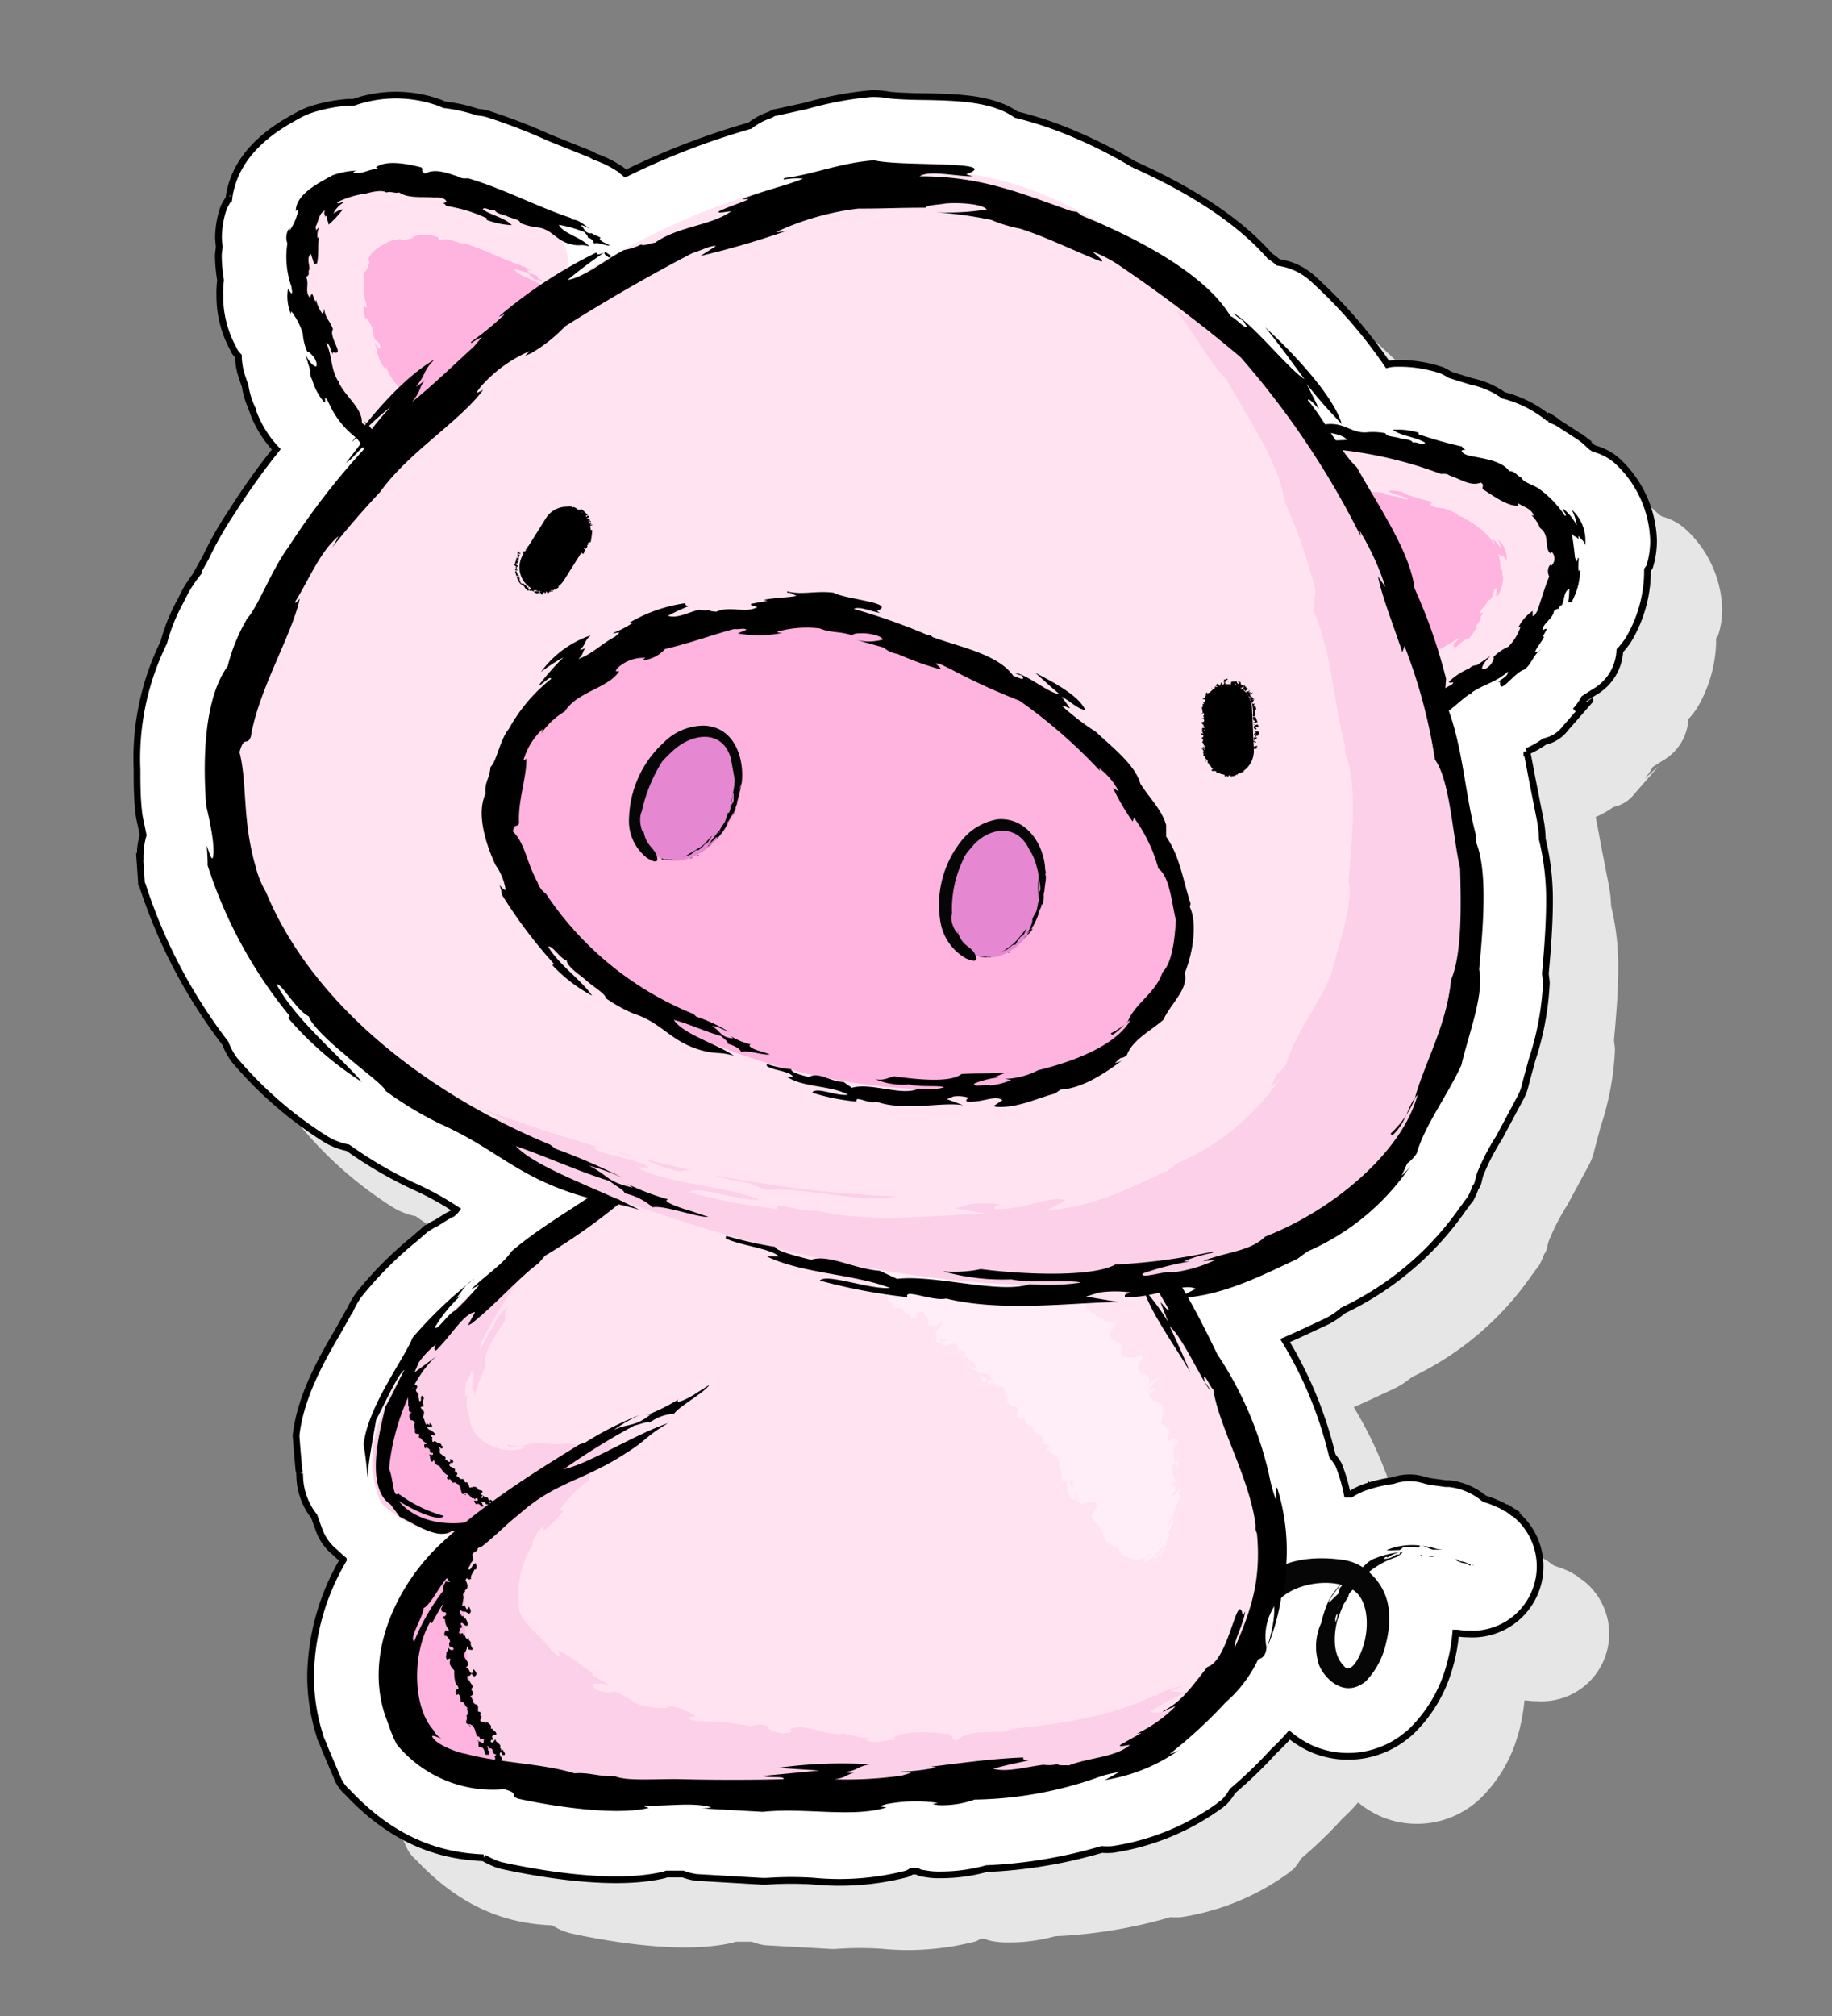 <svg xmlns="http://www.w3.org/2000/svg" viewBox="0 0 150 165"><rect x="0" y="0" width="150" height="165" fill="#808080" stroke="none"/><defs><style>.cls-1{fill:#e6e6e6;}.cls-2{fill:#fff;stroke:#000;stroke-width:0.55px;}.cls-3{fill:none;}.cls-4{fill:#060606;}.cls-5{fill:#ffe3f1;}.cls-6{fill:#ffb3df;}.cls-7{fill:#fcd0e8;}.cls-8{fill:#ffeef7;}.cls-9{fill:#e588d1;}</style></defs><g id="pig"><g id="pig-2" data-name="pig"><path class="cls-1" d="M135.1,41.45a1.92,1.92,0,0,0-.21-.16.87.87,0,0,1,.11.09l.09.06Z"/><path class="cls-1" d="M136.08,42.27l-.2-.12c-.3-.26-.58-.55-.88-.77l-1.93-1.25-.64-.28a9.28,9.28,0,0,0-3.76-1.94l0,0A6.74,6.74,0,0,0,126,36.74l-1.13-.35-.63-.2a4.35,4.35,0,0,0-.63-.35,10.88,10.88,0,0,0-4-.58,3.89,3.89,0,0,0-.47.09,39.09,39.09,0,0,0-6.18-7.09A5.26,5.26,0,0,0,110.15,27c-.23-.17-.46-.38-.69-.53-2.39-2.71-6.09-5.23-11.15-7.5a39.49,39.49,0,0,0-6.17-3,30.35,30.35,0,0,0-3.46-1.07c-1.9-1.33-4.7-1.42-7.29-1.47-1,0-2.65-.06-3.15-.14a5.56,5.56,0,0,0-1.52-.1,29,29,0,0,0-5.27,1L69,14.68a5.22,5.22,0,0,0-.59.25h0a4.91,4.91,0,0,0-1.54.85A60.78,60.78,0,0,0,56.68,19.7c-.13-.09-.24-.21-.37-.29l.21.12a8.78,8.78,0,0,0-2.28-1.18c-.13-.05-.26-.15-.38-.2l-3.34-1.32a49.44,49.44,0,0,0-5.22-2,5.06,5.06,0,0,0-.68-.1,13.75,13.75,0,0,0-2.73-.6A4.25,4.25,0,0,0,41.4,14a10.49,10.49,0,0,0-6.92,0c-.13,0-.23,0-.35,0a.15.15,0,0,0,.07,0l-.11,0a12.59,12.59,0,0,0-3.06.59,5.19,5.19,0,0,0-1.08.47l-.28.15c-1.4.78-4.91,2.77-5.41,6.66a.11.11,0,0,1-.08-.05l.05.1a4.7,4.7,0,0,0-.39.69,7.46,7.46,0,0,0-.44,2.43c0,.23,0,.48.06.73s-.06.53-.06.8a12.49,12.49,0,0,0,.17,2,10.06,10.06,0,0,0-.07,1.19,9,9,0,0,0,1,4.11v0a4.78,4.78,0,0,0,.23.45,2.42,2.42,0,0,0,.28.34,5.76,5.76,0,0,0,.3,1.72l.25.71a6.94,6.94,0,0,0,.64,2c-.09-.18-.1-.19-.18-.38l.09.24a9.13,9.13,0,0,0,2,3.34,61.59,61.59,0,0,0-3.61,5.06,34.2,34.2,0,0,0-2.18,3.82l-.79,1.49.24-.28a11.43,11.43,0,0,0-1,1.44l-.51,1A15.08,15.08,0,0,0,19,58.16a21.43,21.43,0,0,0-2.19,10.38c0,1.07,0,2.2.13,3.38a6.29,6.29,0,0,0,.13.87c.1.44.16.76.23,1.09A6.58,6.58,0,0,0,17,75.41a4.87,4.87,0,0,0,0,.54L17,75.36c0,.08.17,2.32.17,2.32,0,.45,0,0,.11.42A43.41,43.41,0,0,0,24,91a5.2,5.2,0,0,0,.73,1.32,32.34,32.34,0,0,0,7.37,6.45,5.8,5.8,0,0,0,1.94.77,33.12,33.12,0,0,0,5.07,3,2.2,2.2,0,0,0,.31.15,24,24,0,0,1,3.49,1.91l-.11.12,0,0-.24.2c-.14.08-.3.14-.45.23l-.82.52a5.27,5.27,0,0,0-.88.53.86.86,0,0,1,.13-.14l-.35.31h0l-.8.68a29.63,29.63,0,0,0-4.46,4.5,6,6,0,0,0-.83,1.48l0-.08-.82,1.46c-1.33,2.27-3.15,5.37-3.51,8.66h0c0,.18.24,2.82.24,2.82l.06.29c0,.07,0,.15,0,.22a5.4,5.4,0,0,0,1.19,3.29l.4,1.11A4.15,4.15,0,0,0,33,132.63l.35.32.34.3A19.31,19.31,0,0,0,31,142.71a16.08,16.08,0,0,0,.78,5l.26.66.2.5,1.06,2.35a2.76,2.76,0,0,0,.77,1c4.25,4.54,8.38,5.25,11.15,5.36a5.19,5.19,0,0,0,1,.5,5.12,5.12,0,0,0,.67.19c3.21.69,9.19,1.69,13.18.71.05,0,.09-.05.14-.06h.48l.86,0a4.86,4.86,0,0,0,1.09.29h0l5.14.29a4.83,4.83,0,0,0,.85,0,26.45,26.45,0,0,1,3.56,0,22.19,22.19,0,0,0,7.68-.6c.16-.05.28-.16.44-.22l.31,0a2.86,2.86,0,0,0,.41.15l.44.08a6.77,6.77,0,0,0,1.1.07,14.09,14.09,0,0,0,3.83-.51,39.71,39.71,0,0,0,9.43-1.56,5.3,5.3,0,0,0,.89,0,20.14,20.14,0,0,0,8.85-3.66l.11-.06s0,0-.06,0,.15-.09.21-.14a4.42,4.42,0,0,0,.7-.94,34.71,34.71,0,0,0,3.37-3.25,14.63,14.63,0,0,0,1.3-1.34,7.8,7.8,0,0,0,2,1.21,7.54,7.54,0,0,0,7.6-1.17c.18-.15.36-.31.53-.48a11.63,11.63,0,0,0,2.93-5,1.87,1.87,0,0,1,.07-.22,15.84,15.84,0,0,0,.49-2.69l.15,0a4.71,4.71,0,0,0,.83.06,5.53,5.53,0,0,0,3.66-10l-.19-.14a3.39,3.39,0,0,1,.34.31,4.45,4.45,0,0,0-.48-.38l.06,0-.19-.12-.1-.05-.26-.16a5.27,5.27,0,0,0-.49-.22l-.18-.08-.72-.25-.16-.1a5.58,5.58,0,0,0-2.8-1.17l-.18,0-.1,0-1.33-.17-.54-.14a4,4,0,0,0-2.46.06,12.25,12.25,0,0,0-2.11.48,6.2,6.2,0,0,0-1.35.64l-.29,0a12.39,12.39,0,0,0-.72-2.43,4.81,4.81,0,0,0-.5-.71,32.64,32.64,0,0,0-3.87-9.43c.85-.37,1.66-.74,2.37-1.08l.88-.41a6,6,0,0,0,1-.58l.55-.41a24.9,24.9,0,0,0,9.79-8.34l.18-.22.11-.14a.94.94,0,0,1-.1.1c.13-.19.3-.36.42-.56a5.49,5.49,0,0,0,.38-.86c.26-.35.2-.46.39-1.1a19.06,19.06,0,0,1,1.55-3l1.81-3.36a4.78,4.78,0,0,0,.38-1.1l.51-1.91a23,23,0,0,0,1.17-6.27c0-.26-.06-.53-.08-.79.19-2.07.35-4.1.35-6a20.82,20.82,0,0,0-.59-5,9.81,9.81,0,0,0-.17-1.59L131,68.72c-.1-.59-.23-1.23-.35-1.85a7.16,7.16,0,0,0,1.45-.82A2.9,2.9,0,0,0,133.8,65l2-2.29s-1.18,1.06-1.18,1.06a5.55,5.55,0,0,0,.71-1l.83-.53a4.14,4.14,0,0,0,2.08-3.39,5.66,5.66,0,0,0,.77-1,11.09,11.09,0,0,0,1.5-5.18c0-.13,0-.25,0-.37s.13-.19.17-.31a7.07,7.07,0,0,0,.33-2.15,9.23,9.23,0,0,0-3-6.53A4.65,4.65,0,0,0,136.08,42.27Z"/><path class="cls-1" d="M117.5,127.07l.09,0a.05.05,0,0,0,0,0Z"/><path class="cls-1" d="M132.21,39.57l.86.56h0A9.28,9.28,0,0,0,132.21,39.57Z"/><path class="cls-2" d="M126.66,34l.86.56h0A7.19,7.19,0,0,0,126.66,34Z"/><path class="cls-2" d="M112,121.52l.09,0a.05.05,0,0,1,0,0Z"/><path class="cls-2" d="M130.53,36.72l-.21-.13c-.3-.26-.57-.54-.88-.77l-1.92-1.24-.64-.29a9.47,9.47,0,0,0-3.77-1.93s0,0,0,0a7,7,0,0,0-2.64-1.14l-1.13-.35-.63-.2a5.41,5.41,0,0,0-.63-.35,11,11,0,0,0-4-.57,3.85,3.85,0,0,0-.47.08,39.41,39.41,0,0,0-6.18-7.08,5.26,5.26,0,0,0-2.76-1.27,8.58,8.58,0,0,0-.7-.53c-2.38-2.72-6.09-5.24-11.14-7.5a39.57,39.57,0,0,0-6.17-3,30.35,30.35,0,0,0-3.46-1.07c-1.9-1.33-4.7-1.41-7.3-1.47-1,0-2.65-.06-3.14-.14a6.53,6.53,0,0,0-1.53-.1,28.83,28.83,0,0,0-5.26,1l-2.43.53c-.21,0-.38.17-.59.24h0a5.22,5.22,0,0,0-1.54.84,61.08,61.08,0,0,0-10.2,3.93,3.57,3.57,0,0,0-.38-.3L51,14a8.88,8.88,0,0,0-2.29-1.18c-.12-.06-.25-.15-.37-.2L45,11.28a48.43,48.43,0,0,0-5.21-2,5.58,5.58,0,0,0-.68-.1,13.84,13.84,0,0,0-2.73-.61c-.17-.06-.33-.15-.5-.2a10.49,10.49,0,0,0-6.92,0c-.12,0-.22,0-.34,0l.06,0-.1,0a12.78,12.78,0,0,0-3.07.58,6.09,6.09,0,0,0-1.08.47l-.27.15c-1.41.78-4.92,2.78-5.42,6.67a.15.15,0,0,1-.07-.05.32.32,0,0,1,.05.09,6,6,0,0,0-.4.7,7.75,7.75,0,0,0-.43,2.43,6.33,6.33,0,0,0,.06.73c0,.26-.07.52-.07.79a12.63,12.63,0,0,0,.18,2A8.1,8.1,0,0,0,18,24.23a8.87,8.87,0,0,0,1,4.12v0c.09.15.14.31.24.46a3,3,0,0,0,.28.34,5.65,5.65,0,0,0,.3,1.71s.12.36.25.72a6.64,6.64,0,0,0,.64,2,2.26,2.26,0,0,1-.18-.39l.09.24a9,9,0,0,0,2,3.35,55.72,55.72,0,0,0-3.61,5.06,29.89,29.89,0,0,0-2.18,3.82L16,47.14l.23-.29a12.63,12.63,0,0,0-1,1.45l-.51,1a14.84,14.84,0,0,0-1.31,3.28A21.5,21.5,0,0,0,11.22,63c0,1.08,0,2.21.13,3.39a6.42,6.42,0,0,0,.14.86c.1.44.16.76.23,1.1a6.1,6.1,0,0,0-.24,1.52,5.07,5.07,0,0,0,0,.55l-.06-.59c0,.07.16,2.31.16,2.31,0,.45,0,0,.12.43A43,43,0,0,0,18.46,85.4a5.55,5.55,0,0,0,.72,1.33,32.3,32.3,0,0,0,7.38,6.44,5.62,5.62,0,0,0,1.93.77,34.15,34.15,0,0,0,5.08,3c.1.06.21.1.31.15A24.79,24.79,0,0,1,37.36,99a1.27,1.27,0,0,1-.1.12v0l-.23.21a4.78,4.78,0,0,0-.45.23l-.83.52a5,5,0,0,0-.88.53l.13-.15-.34.31s0,0,0,0h0l-.79.68a30.12,30.12,0,0,0-4.47,4.5,7,7,0,0,0-.83,1.49l0-.08-.81,1.45c-1.33,2.27-3.15,5.38-3.52,8.67h0c0,.18.23,2.81.23,2.81l.07.3a1.55,1.55,0,0,0,0,.22,5.5,5.5,0,0,0,1.18,3.29l.4,1.11a4.17,4.17,0,0,0,1.3,1.83l.34.32s.21.17.35.3a19.25,19.25,0,0,0-2.68,9.46,16.12,16.12,0,0,0,.78,5c0,.1.22.55.26.65l.2.51,1,2.35a3,3,0,0,0,.78,1.05c4.25,4.54,8.37,5.25,11.14,5.37a7.87,7.87,0,0,0,1,.49,5.12,5.12,0,0,0,.67.19c3.21.69,9.19,1.69,13.17.71a.94.94,0,0,1,.15-.06h.48l.86,0a4.84,4.84,0,0,0,1.09.28h0l5.15.3a5.86,5.86,0,0,0,.84,0,28.06,28.06,0,0,1,3.56,0,22.17,22.17,0,0,0,7.68-.59c.16-.06.29-.16.44-.22l.32,0c.14,0,.26.12.41.15l.44.07a5.66,5.66,0,0,0,1.09.08,14.23,14.23,0,0,0,3.84-.51,39.26,39.26,0,0,0,9.43-1.57,5.3,5.3,0,0,0,.89,0,20,20,0,0,0,8.85-3.65l.11-.06-.06,0c.06-.05.15-.09.2-.14a4.17,4.17,0,0,0,.71-.93,35.89,35.89,0,0,0,3.37-3.25,17.79,17.79,0,0,0,1.3-1.34,8.08,8.08,0,0,0,2,1.21,7.54,7.54,0,0,0,7.59-1.18,4,4,0,0,0,.53-.47,11.69,11.69,0,0,0,2.94-5l.06-.21a14.23,14.23,0,0,0,.49-2.69l.15,0a4.76,4.76,0,0,0,.84.07,5.54,5.54,0,0,0,3.65-10l-.18-.13c.12.09.23.2.34.3-.15-.13-.31-.25-.48-.37l.06,0-.19-.12-.11,0a2.26,2.26,0,0,0-.26-.16,3.52,3.52,0,0,0-.49-.22l-.17-.08c-.24-.1-.48-.18-.72-.26-.07,0-.11-.07-.17-.09a5.38,5.38,0,0,0-2.79-1.17l-.18,0-.1,0-1.33-.18-.54-.14a4.07,4.07,0,0,0-2.46.07,11.38,11.38,0,0,0-2.11.48,5.57,5.57,0,0,0-1.35.63l-.29,0a13.67,13.67,0,0,0-.72-2.43,6,6,0,0,0-.5-.71,32.64,32.64,0,0,0-3.87-9.43c.85-.37,1.65-.74,2.37-1.08l.88-.41a6.47,6.47,0,0,0,1-.58l.54-.41a25,25,0,0,0,9.8-8.34l.17-.22.12-.14-.1.1c.13-.19.29-.37.42-.56a5.59,5.59,0,0,0,.38-.87c.26-.34.2-.45.39-1.09a18.25,18.25,0,0,1,1.55-3l1.8-3.36a4.35,4.35,0,0,0,.38-1.1l.52-1.91a23.37,23.37,0,0,0,1.17-6.27c0-.26-.06-.53-.08-.8.19-2.06.34-4.09.34-6a20.88,20.88,0,0,0-.59-5,8.59,8.59,0,0,0-.17-1.58l-.74-3.75c-.1-.58-.23-1.22-.35-1.84a8,8,0,0,0,1.45-.82,2.9,2.9,0,0,0,1.71-1.09l2-2.29S129,58.18,129,58.18a5,5,0,0,0,.71-1l.84-.54a4.13,4.13,0,0,0,2.08-3.39,5.59,5.59,0,0,0,.77-1,11.11,11.11,0,0,0,1.49-5.19c0-.12,0-.24,0-.36s.13-.2.18-.32a7.33,7.33,0,0,0,.32-2.15,9.25,9.25,0,0,0-3-6.53A4.7,4.7,0,0,0,130.53,36.72Z"/><path class="cls-2" d="M129.55,35.89l-.21-.16.1.09.1.07Z"/><path class="cls-3" d="M120.7,128.13s-4.84-2.79-8.71.47-3.6,7.51-1.78,8.32,5.36-10-3.64-8c-4.87,1.08-4.79,5.31-3.85,7.09"/><path class="cls-4" d="M117.38,127.41l-.4,0,.21-.06C117.28,127.3,117.33,127.36,117.38,127.41Z"/><polygon class="cls-4" points="116.61 127.36 116.53 127.35 116.47 127.32 116.61 127.36"/><path class="cls-4" d="M115.91,127.34l.35,0Z"/><path class="cls-4" d="M116.46,127.24s-.06.06,0,.08h-.21Z"/><path class="cls-4" d="M116.46,127.24l.14-.07Z"/><path class="cls-4" d="M116.27,126.5c-.07,0,0,.19-.2.16a5.17,5.17,0,0,0-1-.06c-.18-.06-.36.27-.51.27-.35,0-1.38.09-.83-.08a5.51,5.51,0,0,1,2.14-.33,7.55,7.55,0,0,1,1.77.31l.49.06h-.66C117.13,126.88,116.78,126.52,116.27,126.5Z"/><path class="cls-4" d="M120.3,128.12l-.16-.15a1.84,1.84,0,0,1-1-.33l.18,0c.18.08.18.14,0,.12a2.28,2.28,0,0,1,1.11.32S120.41,128.14,120.3,128.12Z"/><polygon class="cls-4" points="120.67 128.16 120.48 128.03 120.5 128.02 120.69 128.16 120.67 128.16"/><path class="cls-4" d="M114.39,127.42a6.94,6.94,0,0,0-2.39,1.31c-.08,0-.14,0-.19.09l-.1.21-.26.28-.11.08h0c-.07,0-.08,0-.07-.06l0-.14,0,.14-.1.2-.27.25.27-.25.17-.14.06,0-.59.65-.12.14c-.14.15-.29.31-.28.48l-.08.13v0l-.35.57-.28.34s0,.12,0,.18l-.2.18,0-.37c0-.19.33-.22.23-.48.1.26-.26.29-.23.48l0,.37a.87.87,0,0,0-.15.69,1.26,1.26,0,0,0,.15-.69l.2-.18c0-.06,0-.18,0-.18l.28-.34-.47,1.2c-.34,1.32-.36,2.86.46,3.71.67,1,1.6-1,1.82-2.22.29-1.49.06-3.13-.89-3.84-1.66-1.27-5.63-.65-6.65,1.4a4.58,4.58,0,0,0-.56,3.17c0,1.13-.94,1.1-1.05,1-1.06-.66-1-1.59-.93-3.8,0,1.52.49-.94,1.39-2.2,1.26-2.19,4.42-2.49,7-2.09a4,4,0,0,1,2.15,1.13c1.9,1.8,1.64,4.21,1.15,6a6.4,6.4,0,0,1-1.6,2.81c-2,1.59-3.75-.79-3.87-1.62a4.57,4.57,0,0,1,.25-3.18,9.56,9.56,0,0,1,.61-1.83,6.68,6.68,0,0,1,1.4-1.75,10.57,10.57,0,0,0-1.34,1.72c-.25.52.39-.26.69-.49.12-.1.07-.44.2-.54a2.55,2.55,0,0,1,.76-.7c.14-.08,0-.21,0-.25.39-.32.85-.39,1-.65l.49-.46.34-.24.26-.1v.26l.34-.3-.34.3v-.26a7.8,7.8,0,0,1,2-.49v0a3.19,3.19,0,0,0-1.08.49c.14-.1.1-.14-.1-.09l-.1.14a1.66,1.66,0,0,0,1-.35h.23c.1-.06.08-.13.09-.19l.23,0A5.64,5.64,0,0,1,114.39,127.42Z"/><path class="cls-4" d="M111.16,129.53l.15-.11-.5.54C110.81,129.8,111,129.67,111.16,129.53Z"/><path class="cls-5" d="M43.71,17.83s-15.19-8-18.47.6,7.05,20.81,7.05,20.81S54.19,22.62,43.71,17.83Z"/><path class="cls-3" d="M49.49,20.67s-21-10.88-24.25-2.24,7.05,20.81,7.05,20.81S60,25.46,49.49,20.67Z"/><path d="M27.25,28.83l0,.16c-.2-.31-.22-.85-.54-.93.5,1.09.34,2,.94,3.08l.12.06v.17c.56,1.13,1.93,2.08,1.86,3.27.15,0,.29.34.41.2v-.16c-.09,0-.17-.06-.21-.17.47.23.95,1.31,1.49,1.41l-.56-1.22c.49.57,1.44,1.33,1.42,2-.36,0-.58-.49-.87-.7l.13.59c-.1,0-.28-.21-.34-.1.27.32.67,1.14,1.14,1.3-.18.1,1.71,1.35,0,.41a2.16,2.16,0,0,1,1.29-.44c.67-.28,1.11-.83,1.77-1l.55.12c.7-.76,1.73-.94,2.42-1.72h.15c.34-.7,1.5-1,2.26-1.47.14-.72,1.18-.66,1.58-1.27.7-.2,1.5-.38,1.61-1.2.07-.09.18-.08.27-.09l.12-.27c-.13,0-.25.08-.37.15.65-.58,1.28-1.46,2.19-1.73l.1-.26c.54-.4,1-1.24,1.71-1.61h.13l-.06.48c.48.15.59-.59,1.1-.92.06.06.14.1.06.25a1,1,0,0,0,.58-.37l.06-.3-.78.17c.87-.37,1.1-1.94,1.76-2.58-.08-.27.3-.59-.13-.55.11-.29-.16-.65-.26-1,.32-.18.59.44.63.71.36-.71-.51-1.14-.94-1.74h.27c0-.37-.65-.48-.83-.82l.05-.13c.33.17.65.49.94.52-.1.22.36.4.52.62.51,0,.54.74.79,1.16l-.29.41c.75.79-.63,1.9-.51,2.62-.37.19-.39.62-.58.94.21,0,.63-.91,1-1.14a3,3,0,0,1,.76-1.41c-.2.38,0,.71-.05.95-.43,1-1.63,2-1.63,2.75a11.36,11.36,0,0,1-1.77,1.42l0,0c.3,0,.32-.34.47-.52l-.16,0a2.22,2.22,0,0,0,.61-.94c-.16-.23-.39.34-.64.33a3.45,3.45,0,0,0-.58.75l.29-.07c-.43.43-.9.57-1,1.09-1.24,1.06-3,1.84-3.74,3,.4,0,.44-.46.89-.62l.08.11c-.27,0-.54.32-.84.49-.39,1-1.58.93-2.38,1.57-.72,0-1.53.71-2.3,1-.45.65-1.67,1-1.84,1.69a13.7,13.7,0,0,0-2.26,1.26l.2.14a4,4,0,0,1-1.65.64l.17-.27a2.92,2.92,0,0,0-1.21.63h.13c-2.95-1.14-2.52-2.42-3.77-3.89A7.23,7.23,0,0,1,27,33.15c-.11-.18-.19-.52-.39-.58,0,.11.06.36-.06.36a5,5,0,0,1-1-1.88,1,1,0,0,1-.14-.71L25,29c.22.45.56.94.88,1,.16-.23-.12-.73-.3-.91s-.3-.34-.42-.3a4.45,4.45,0,0,1-.37-1.5,5.83,5.83,0,0,0-.93-1.8.34.34,0,0,0,0,.31,3.81,3.81,0,0,1-.28-2.16l.28.39c.13-.1,0-.35,0-.57a7.36,7.36,0,0,1-.33-3.54,1.37,1.37,0,0,1,.07-1.11l.12-.14v.18a4.13,4.13,0,0,0,.66-1.47c0-.09,0-.23,0-.23l-.16.13c0-1.4,1.89-2.31,3-2.93a6.62,6.62,0,0,1,2-.39.64.64,0,0,0-.31.14c.63.26,1.31-.29,2-.27.06-.06-.06-.09-.13-.14.87-.62,2.57-.28,3.69,0,.25.14-.08.34.35.51.8-.42,1.71-.08,2.81.29.13.13.49.12.7.1,2.94.87,5.66,2.34,8.42,3.25l.1.13c.58,0,1,.48,1.45.74-.24-.08-.54-.32-.76-.26.39.25.27.65.9.65l-.1-.13c.17.24.55.31.85.49-.24.1.14.35.39.44l.36.18c-.31.08-1-.31-1.3-.14a.63.63,0,0,0-.52-.49c.06-.12-.15-.29-.24-.44a10.3,10.3,0,0,0-2.12-.61c.36.74,1.83,1,2.49,1.77-.71-.22-.73,0-1.42-.16-1.34-.27-1.6-1.3-2.92-1.41a5.13,5.13,0,0,1-1.31-.35c0-.28-.7-.37-1.08-.55-.14-.1-.88-.19-1-.49-.3.11-.86-.35-1-.07.69.48,1.83.68,2.38,1.29A6.91,6.91,0,0,1,39.85,18l0-.14a12.11,12.11,0,0,0-3.29-1c-.09-.07-.14-.21-.34-.25.1,0,.32,0,.32-.14-.12-.31-.75-.32-1-.3-.9-.1-2.11.1-2.85-.42-.42.1-.6-.12-1.06,0-.3-.23-1.14-.06-1.67.09a7.36,7.36,0,0,0-2.36.72c.07.22.39-.08.55,0a2.26,2.26,0,0,0-.85.89c.28-.1.45-.3.77-.31a8.26,8.26,0,0,1-1.17,1.25c0-.29-.18-.39-.13-.72-.05,0-.12,0-.15.14.05-.19-.18-.34,0-.59-.54.23-.53.93-.79,1.35l.06.27.16-.18.06,0a1.41,1.41,0,0,0-.1.84l.11-.1c-.12.71,0,1.36-.16,2.17-.08,0-.17,0-.23.11a7.76,7.76,0,0,0-.28-.9c-.35.3-.12.84-.11,1.26-.09.08-.06.24-.06.37s-.15.2-.21.28c.27.55-.15,1.23.31,1.67.07-.1.07-.32.2-.28l.24.61.06-.15a3,3,0,0,0,.55,1.18c0-.14.14-.22.06-.39l.08,0c0,.6.49,1,.69,1.62C26.86,27.59,28.33,29.17,27.25,28.83Z"/><path class="cls-6" d="M41.29,30.22a1,1,0,0,1,.38-.22l-.05-.06C41.45,30,41.39,30.14,41.29,30.22ZM35,34l-.06,0H35ZM45.75,25.4a1.74,1.74,0,0,0-.42.78c-.21.13-.45.63-.57.64a1.51,1.51,0,0,0,.09-.18c1-1.34,1.17-2.56-.56-3.35,0,0-.51-.27-1.35-.65-.34-.18-.7-.34-.82-.6a6.11,6.11,0,0,1,1.19.34c0,.08.16.18.13.25a.35.35,0,0,1,.29.27c.17-.09.55.13.73.08l-.21-.1c-.13-.05-.35-.19-.22-.25-.16-.1-.37-.14-.47-.27l.06.07c-.36,0-.28-.22-.5-.36.11,0,.28.1.42.14-.26-.14-.49-.39-.81-.41l-.06-.07c-1.53-.51-3.05-1.33-4.69-1.82a.55.55,0,0,1-.39-.05c-.62-.21-1.13-.4-1.58-.17-.23-.08,0-.2-.19-.28a2.82,2.82,0,0,0-2.06,0s.11.05.08.08c-.37,0-.75.29-1.1.15a.34.34,0,0,1,.17-.08,3.91,3.91,0,0,0-1.09.22c-.6.34-1.67.85-1.66,1.63l.09-.07s0,.08,0,.13a2.29,2.29,0,0,1-.37.82v-.1l-.06.08a.76.76,0,0,0,0,.62,4.1,4.1,0,0,0,.18,2c0,.12.07.26,0,.32L29.81,25a2.19,2.19,0,0,0,.16,1.2A.23.23,0,0,1,30,26a3.3,3.3,0,0,1,.52,1,2.35,2.35,0,0,0,.21.84c.06,0,.15.12.23.17s.26.38.17.5-.37-.3-.49-.55l.26.74a.51.51,0,0,0,.08.4,2.8,2.8,0,0,0,.52,1.05c.07,0,0-.14,0-.2s.15.22.22.32a4,4,0,0,0,1.14,1.56c.69.81.47,1.51,2,2.15a1.6,1.6,0,0,1,.66-.34l-.1.15a2.26,2.26,0,0,0,.93-.36l-.12-.07a7,7,0,0,1,1.26-.7c.1-.42.78-.59,1-.95.43-.14.88-.56,1.28-.54.45-.36,1.12-.34,1.33-.87l0,0a.21.21,0,0,1-.12,0c.42-.64,1.39-1.08,2.09-1.67.07-.29.33-.37.57-.61l-.16,0a2,2,0,0,1,.32-.42c.14,0,.27-.31.36-.18A1.28,1.28,0,0,1,44,28l.09,0c-.08.1-.09.28-.26.29l0,0a5.91,5.91,0,0,0,1-.79c0-.41.67-1,.91-1.54C45.74,25.79,45.64,25.61,45.75,25.4Z"/><path class="cls-5" d="M50.72,96.83S26,111.18,31.21,123c0,0,5.21,5.53,11.11.35,0,0-11.78,10-8.58,18s50.93,4,50.93,4,34.63-1.85,10.44-40.88C86.43,90.52,58,85.48,50.72,96.83Z"/><path class="cls-7" d="M44.62,100.91C37.68,106,27.75,115.09,31.21,123c0,0,5.21,5.53,11.11.35,0,0-11.78,10-8.58,18s50.93,4,50.93,4,10-.54,15.46-7a21.91,21.91,0,0,0-3.2,1.15c-18.62,8.25-43.94,3.83-52.63-3.68s5.87-17.71,5.87-17.71c-23.2,6-6.54-14.9-6.54-14.9C44,102.43,44.33,101.66,44.62,100.91Z"/><path class="cls-7" d="M48.27,140l-.15-.17c.51.17,1.13.7,1.53.51-1.69-.65-2.38-1.78-3.93-2.66l-.18,0-.11-.2c-1.44-.93-3.91-2.19-3.82-4.09-.24,0-.33-.61-.51-.45l0,.25c.09.12.21.16.26.33-.67-.52-.89-2.48-1.26-3.14a7,7,0,0,0,.09,2.37c-.71-1.21-.91-3.6-.12-4.45.27.5-.08,1.29.13,1.88a3.29,3.29,0,0,1,.37-.89c.05.14,0,.54.19.47,0-.68.51-2,.46-2.67.52-1.36,1-3.09,2.18-3.65.71-.8,1.08-1.73,1.92-2.25l.76-.1c.71-1.31,2.07-1.9,2.93-3.08l.22,0,.21-.36.15-.17,0,0,0,0c-.69-1.51.95,2,.78,1.68h0l-.1,0-1,.22c-.69.1-1.43.15-2.06.27-.59.86-2,.17-2.91.63-1.06-.12-2.11-.67-3.1,0a.63.63,0,0,1-.42-.15,1.43,1.43,0,0,1-.46.07.75.75,0,0,0,.62.24c-1.32,0-3.91-.89-4.17-3l-.35-.42a6.41,6.41,0,0,1,0-4.32l.13-.15.23.71c.57-.28.38-1.29.86-2.12.09,0,.21,0,.19.3a2.27,2.27,0,0,0,.55-.84v-.45l-.93.68c.93-1,1.08-3.51,2.57-4.67-.07-.53,1-1,.42-1.14a12.25,12.25,0,0,1,1.64-2.19c.35.46-.82,1.31-.94,2,1.16-.88,1.49-1.94,2.24-2.87l0,.38c.48-.12.53-1.08.93-1.42l.16.06a5.4,5.4,0,0,0-.5,1.42c-.3-.08-.49.66-.69.87.2.76-.8,1-1.11,1.8l-.61.26c0,1.3-1.88,2.51-1.69,3.67-.46.34-.43.94-.6,1.41.24-.09.65-1.38,1.12-1.75a3.07,3.07,0,0,1,1.22-1.7c-.35.44-.19.9-.28,1.16-.69,1-1.91,2.77-1.56,3.69a21.78,21.78,0,0,0-1,2.61h-.08c.29-.25.06-.58.07-.88l-.13.16a5.56,5.56,0,0,0,.15-1.47c-.31-.18-.29.65-.59.8a3.49,3.49,0,0,0-.06,1.31l.24-.31a2.29,2.29,0,0,0,.08,1.89c0,2.07,2.8,3.27,4.48,2.58-.41-.32-.8.07-1.37-.14l0-.17c.26.2.78.14,1.2.22,1.08-.67,2.39,0,3.76-.3.89.35,2.29-.23,3.41-.25.42,2.12-1.86,2-1.67,3.25a11.07,11.07,0,0,0-2.44,2.46l.31.07a8.33,8.33,0,0,1-1.64,1.66l.05-.43a3.21,3.21,0,0,0-1,1.52l.16-.08a7.93,7.93,0,0,0-1.16,5.64c.55,1.2,1.71,1.87,2.6,3.13.22.14.5.5.75.47,0-.15-.25-.39-.11-.45a12.32,12.32,0,0,1,2.17,1.46,1.26,1.26,0,0,1,.67.63l1.59.88a2.72,2.72,0,0,0-1.73-.22c0,.36.78.61,1.11.64s.61.06.68-.08a9.49,9.49,0,0,1,1.8,1,5.94,5.94,0,0,0,2.62.35.53.53,0,0,0-.34-.21,5.61,5.61,0,0,1,2.62.91l-.59.11c.06.2.42.2.68.29a25.12,25.12,0,0,1,4.46.43,1.74,1.74,0,0,1,1.34,0l.17.13-.2,0a2.2,2.2,0,0,0,1.81.38c.09-.05.24-.07.21-.15l-.17-.13c1.27-.56,2.91.6,4.4.37.73.15,1.45.33,2.21.41a.65.65,0,0,0-.39.09c.68.44,1.59,0,2.4,0,.08-.08-.08-.12-.15-.18,1.09-.63,3.09-.43,4.61-.28.35.11,0,.46.57.53.91-.82,2.1-.63,3.65-.73.2.09.64-.1.89-.23,4-.42,8.11-1,11.59-2.72l.21,0A5.47,5.47,0,0,1,96.9,138c-.36.16-.88.24-1,.48.6-.15.9.31,1.55-.28l-.23,0a4.35,4.35,0,0,0,1.36-.39c-.15.33.48.16.82,0l.54-.19c-.23.37-1.32.7-1.47,1.13a1,1,0,0,0-1,.06c-.06-.16-.43-.11-.67-.15a17.33,17.33,0,0,0-2.67,1.45c1,.33,2.83-.83,4.17-.81-.91.49-.66.66-1.54,1.18-1.68,1-2.87.48-4.44,1.42a8.31,8.31,0,0,1-1.79.75c-.23-.26-1.11.17-1.72.23-.24,0-1.21.44-1.52.16-.3.31-1.3.2-1.27.56,1.2.08,2.76-.51,3.9-.29a9.91,9.91,0,0,1-2.79.91l0-.17c-1.64.33-3.37.21-5,.73-.17,0-.3-.19-.58-.15.11-.08.42-.17.37-.3-.32-.28-1.18-.09-1.57,0-1.25.29-3,.81-4.19.26-.59.21-.87-.07-1.56.05-.44-.32-1.63,0-2.47-.05-1.28,0-2.79-.13-3.83-.21-.1.28.59.14.73.35l-2.15.2,1.54.4a6.44,6.44,0,0,1-3.51-.27c.54-.07.49-.37,1-.44-.12,0-.19-.14-.35-.14.32,0,.32-.32.81-.37a7.82,7.82,0,0,0-2.51-.23l-.38.15a.81.81,0,0,0,.34.14v.08a4.56,4.56,0,0,0-1.34,0l.18.13a13.37,13.37,0,0,1-3.51-.4c0-.09.08-.2-.14-.31a6.66,6.66,0,0,0,1.43-.17c-.43-.49-1.25-.27-1.88-.43-.09-.14-.32-.18-.52-.22.07-.12-.22-.26-.32-.36-.91.13-1.62-.72-2.44-.5.09.13.39.27.27.39l-1-.12.16.16a10.22,10.22,0,0,0-2-.25c.18.12.2.33.48.38l0,.09c-.79-.48-1.73-.32-2.7-.73C50,141,46.76,140.51,48.27,140Z"/><path class="cls-6" d="M40.23,123.6a12.85,12.85,0,0,1-6.29-10.55s-5.74,5.55-2,10S40.23,123.6,40.23,123.6Z"/><path class="cls-8" d="M93.8,127.62c-.33.29-.18.14-.16.1.23.19.66-.14.89-.39a4.46,4.46,0,0,1,.76-.83c.09.39-.84.85-.76,1.12a2.78,2.78,0,0,0,1-1.3c-.39.1.34-.57.25-.82-.63.47.26-.58.28-.87s-.12-.46.19-1.08c0-.32.71-1.34.2-1.17.34-.63.24-.83-.1-.72.13.09.78-.41-.15.67-1.09.86.47-.69-.06-.35.54-.84-.76.15,0-.74.18.05-.07.31.08.21.12-.79-.68-1-.07-1.71.87-.56-.07.47.15.51.09-.12.68-.69,0-.12,0-.49-.26-.88-.25-1.53.59-.87.42-1-.23-.73s.15-.72-.16-.69c.27-.43-.28,0-.13-.32,0-.29-.75,0-.34-.93.2-.68,0-1.05-.42-1.14a.94.94,0,0,1-.63-1.29c.63-.58-.55,1,.19.47,1-1.17-.9.56-.19-.29a3.51,3.51,0,0,1,.61-.8c.38-.43,0-.13-.74.47.31-.84-.33-.82-.7-1.07-.11-.2-.31-.31.13-1s-.47-.17-.79-.18a1.54,1.54,0,0,1-.87-.14c.12-.45,0-.63,0-1-.47-.21-1.11-.21-.81-1,.84-1.2-.09-.76-.57-.75.09-.54-.73-.22-.7-.69-.79-.13-.82-.92-1.24-1.11-.25.14-.26.1-.12-.14-.21-.24-.31-.59-.68-.69.24-.67-.61-.3-.86-.51s0-.85-.79-.55c-.54.07-.28-.59-.82-.5.27-.58-.71.19-.43-.41-.65,0-1-.15-1.11-.64a4.31,4.31,0,0,1-1,.12c-.26,0-.27-.33-.22-.67-1.38.94-.36-.39-.81-.33-.17-.22-.51-.27-.8-.38.1-.46-.37-.39-.91-.25-.16-.2-.86.1-.89-.2-.57.3-1.48.7-1-.16-1.24.72-.77-.16-1-.13-.45.3.49-.31.29,0-.66.31-.79.26-.7-.13.38,0,1.32-.28,1.27,0-.56,0-.64-.48-1.51-.2-.32-.24-1.57.43-1.57.06.3.35,1.32-.27,1.66.09-.37.22-.61,0-1.11.09-.77.32-1.32.46-1.07.17.16,0,.4-.26.24-.07.09,0,0,.11.17,0-.71.82.68-.82-.35.16a1.72,1.72,0,0,0-.93.08c-.69.44-1.13.69-.87.35-.82.56-1.17.91-1.06,1.15-.39.37-.45.42-.09.08-.18.21-.12.18,0,.09-.36.66-.09.76,0,1.16.3.21.24.86.73,1.18a3,3,0,0,1-.71-.75c.27-.19-.1.2,0,.11-.73.06-.45.21.06.38.28.38.43,1.14.89,1,.7-.19,0,.89.77.58-.31.7.31.5.69.53-.3.28-.15.15,0,0,.38-.61-.22-.11-.25-.25.38.11.36.81,1.09.69.63-.67.46-.54-.09-.1-.17.5-.07.58.52.36.5-.4-.41.18-.11-.2,1-.65.47.23.93.14.21.17-.14.86.33.79.43-.3.12.25.15.2,1-.78,1-.56.25.23-.15.68.61.6.91.75-.75.24-1.14.45-.73-.45-.79,1,.2,0,0,.14.37.21,0,1,.88.68s.66.27.8.6c-.14.06-.34.22-.07-.1.41-.09.75.13.61.49h0c1.1-1.16-.3.11-.14-.16-.08.19-.1.27.19.11.25.45.89.51,1.12,1-.3-.1.07-.41-.4-.21.12,0,0,.17.13.15-.46,0-.48.11-.51-.27-.06.47.55.38.7.72a3.77,3.77,0,0,1,.75.66c-.78.24-.51-.25-.57-.69.51.07.93.24.92.79-.68.52-.12-.54-.26-.35.23.19.41.53.74.74.88-.31.32.77.78.83-.25.89,1,.64.93,1-.44.93.13.6.55.67-.3.72.54.49.65,1s.94.28.79.92c-.09.4.88.16.48.73-.11.14-.1-.11-.18-.15.47-.22.49-.16.14.3.51.17,1,.41.82,1.17.52.15-.14,1.42.73,1.25-.39.37-.5.46,0,0-.11,1,.27,1.79,1,1.43-1,.58.38-1.29-.51-1-.58,0,0-1-.56-1,.3-.24.23.55.48.62-.07.24.31.73.44.8-.24.7.18,1.08.47.92a3.89,3.89,0,0,1,1.1-.19c-.28.52.39.12-.43,1.16.11.62.63.71.74,1.21.28.33.26,1,.85,1.25s.52.22.88.69c-.2,0,.1-.56-.33-.4a1.63,1.63,0,0,0,1.33.83c-.19.23,0,.06.16,0-.12.07-.08,0-.17,0,.08,0,0,.08,0,.07C93.17,127.7,93.66,127.45,93.8,127.62Zm1.4-1.43c-.4.38-.25.22-.23.19a.7.7,0,0,1-.25.31,7.9,7.9,0,0,0,.7-1.26,1.52,1.52,0,0,0,.28-.85c.31-.52.72-1.16.19-1,.11.34.35.44-.26,1.32C94.66,126.15,94.71,126.36,95.2,126.19Zm-.93,1c0,.06.32-.28-.07.13a1.56,1.56,0,0,1-.47.17A2.71,2.71,0,0,1,94.27,127.15Z"/><path class="cls-3" d="M33.94,113.05a12.85,12.85,0,0,0,6.29,10.55"/><path d="M36.11,118.56l0,0c-.05,0,0-.15-.16-.1.14.14,0,.37.11.53h.05l0,0c.11.17.52.19.32.51.06,0,.06,0,.13,0l0,0h-.06c.15,0,.18.2.36.14l0-.24c.11.07.34.12.21.33-.13,0-.13,0-.21,0l0,.14-.11,0c.06,0,.06.22.22.18.09.12.37.12.27.35.05.11.22.1.21.24l-.09.17c.23,0,.2.25.43.25l0,0c.22-.07.22.17.32.29.24-.14.11.18.29.15,0,.17,0,.37.26.19v.06l.08,0,0-.06c.15,0,.37,0,.38.23l.07,0c.07.09.3,0,.33.2v0l-.14.08c-.11.2.1.09.14.21l-.09.07,0,.13.08,0,.06-.24c0,.23.42.06.42.37.12-.08.05.19.17,0,0,0,.19.1.22.2-.15.18-.17-.06-.28,0,0,.26.26.15.26.38l-.07,0c-.06.15.1.11.09.22l0,.06s-.09-.11-.16-.08,0-.12,0-.17c-.19.17-.12-.09-.23-.09l0-.15c-.27.15-.22-.29-.47-.13,0-.11-.11-.06-.17-.08s.15.1.15.21.14.1.15.21c0-.06-.15,0-.19,0s-.23-.35-.46-.2c-.12-.07-.13-.22-.22-.31l0,0c0,.09.08,0,.11,0v0s.12.06.2,0,0-.07,0-.16-.11,0-.17,0v.08c-.09,0-.08-.17-.24-.09-.22-.15-.33-.48-.67-.41,0,.12.12,0,.14.1l-.05.06c0-.08-.07-.08-.1-.13-.28.1-.17-.26-.31-.35.08-.21-.12-.27-.14-.43-.2,0-.21-.24-.47-.11-.08-.12-.16-.29-.29-.32l-.07.08a.25.25,0,0,1-.11-.28l.09,0a.16.16,0,0,0-.15-.16l0,0A1.94,1.94,0,0,1,36,120c-.18-.08-.42-.15-.43-.39,0,0,0-.09-.09-.08l-.07.11c-.14,0-.15-.19-.19-.3s0-.07,0-.13l-.09-.21a.29.29,0,0,0,.3.06c.08-.08,0-.14,0-.15l-.17,0c0-.11-.11-.13-.06-.25a.48.48,0,0,0-.34-.18l0,.06c-.12,0-.15-.21-.1-.34l.12,0c.06,0,0-.06,0-.1a1,1,0,0,1-.43-.41c-.12,0-.14,0-.16-.11l0,0,0,0c.07-.11.06-.2-.06-.23h-.07l0,0c-.33,0-.08-.37-.24-.5l0-.31,0,0c.14-.13-.06-.18-.09-.28l-.06,0c-.31-.05-.25-.34-.24-.54l.2-.12c-.3,0-.26-.21-.25-.41,0,0,0-.08-.06-.11a6.85,6.85,0,0,0-.12-1.51l0,0c-.11-.08,0-.18,0-.28s0,.11,0,.14.23-.1.09-.19l0,0c.07,0,0-.12,0-.18s.12,0,.11-.09V113c.11,0,.09.18.23.21-.08,0-.14.06-.11.11l-.14.08c0,.11.06.25.18.35.26-.13.08-.35.25-.51.06.12.18.1.25.21s-.25.33,0,.51c0,.08.12.12.11.2s0,.14,0,.21.08.13,0,.18c.1,0,0,.15.13.13s0-.32.15-.46c0,0,.19.17.16.29l-.06,0c0,.18-.08.38.05.54l-.06.08-.12,0c-.12.06-.05.14,0,.18s.32.26.14.45c.09,0,0,.1,0,.17-.11.08.06.17.08.26l.12.41c.12,0,0-.08.09-.12l.22.17,0-.19c.09.09.28.17.18.33h-.25l0,0H35c-.05.11.09.16.15.24h.09l0,0h0l.14.1,0,0c.11.09.23.16.25.31l-.09.06-.23-.06c-.12.12.06.13.09.2v.07l-.08.08c.15,0,0,.24.17.23l.09-.09.11.07,0,0c.08,0,.1.12.22.12l0-.09,0,0c0,.13.18.11.23.2C36.05,118.36,36.56,118.44,36.11,118.56Z"/><path class="cls-6" d="M38.38,126.19s-2,13.7,3.71,19.63c0,0-7.41,1.66-8.71-5.93S32.64,129,38.38,126.19Z"/><path class="cls-3" d="M58.51,114c-6.27,4.42-30.67,12.57-24.77,27.33,3.19,8,50.93,4,50.93,4s34.63-1.85,10.44-40.88c-8.68-14-37.07-19-44.39-7.7,0,0-24.68,14.35-19.51,26.19,0,0,5.21,5.53,11.11.35"/><path d="M101.77,132.24l.18-.36c-.13,1.06-.92,2.37-.86,3,1.4-3.21,2.17-5.6,1.83-9.35l-.12-.33,0-.43c-.52-3.87-3-8-3.46-11.05-.25-.17-.65-1.22-.77-1l.09.43a1.92,1.92,0,0,1,.42.66c-.83-1.13-2.31-4.43-3.31-5.25.63,1.31,1.14,2.49,1.68,3.75-1.14-2-3.33-5-3.8-6.8a18.25,18.25,0,0,1,2,2.7l-.63-1.63c.2.18.65.82.68.6-.65-1.14-2-3.55-3.06-4.28-1.86-2.19-4.7-4-6.39-5.56-1.82-1.27-3.75-1.83-5.46-2.79l-1-.92c-3-.66-5.77-1.88-8.83-1.87l-.41-.15c-2,.15-5.45-.29-8.18,0-1.39.85-4,.58-5.71,1.78-2,.52-4.17,1.67-4.46,3.47a2.09,2.09,0,0,1-.58.54c-.91.9-.57.57-.91.92a1.68,1.68,0,0,0,.49-.2l.14-.07,0,0c.94-.91.27-.27.49-.48l.05,0,.19-.23a49.31,49.31,0,0,1-7.45,5.44l-.51.6c-1.72,1.28-3.51,3.37-5.49,4.94l-.31.16.59-1.09c-.95.13-1.88,1.85-3.21,3.15-.07-.06-.23-.07,0-.5a6.62,6.62,0,0,0-1.41,1.49l-.34.8L35.74,111c-2.1,1.75-3.65,6.15-3.88,9.23.33.68.32,2.46.74,2a11.09,11.09,0,0,0,3.74,1.84c-.38.56-2.72-.58-3.71-1.24,1.64,2,4.7,2.16,6.9,1.48l-.62.38c.83.34,2.27-1.1,3.24-1.49l.12.13a20.09,20.09,0,0,1-2.78,1.77c-.27-.23-1.6.38-2.47.19-1.1.77-2.83-.43-4.3-1.16l-.74-1c-2.17-1.4-.81-6.28-.42-8,.6-1,1-2,1.55-3-.48.23-1.72,3-2.31,4.07-.28,1.62-.63,3.39-.71,4.74a26.8,26.8,0,0,0-.32-2.71c.35-3.15,3.37-7.07,4-8.73a34.65,34.65,0,0,1,5-4.78l.06,0c-.7.3-1,1-1.48,1.54l.39-.23a11.56,11.56,0,0,0-2.13,2.6c.15.37,1.1-1.14,1.64-1.35a21.36,21.36,0,0,0,2-2.13l-.7.4c1.33-1.29,2.55-2,3.34-3.14,4-3.41,9.07-5.35,11.44-9.14-1.09.44-1.55,1.33-2.55,2.43l-.14-.1a16.37,16.37,0,0,1,2.34-2.17c1.89-2.33,5.33-2.76,8.44-3.29,1.94.14,5.28-.14,7.75.25,2.26-.18,5.92.93,7.63.74A74.68,74.68,0,0,1,84.3,94l-.2-.41a18.09,18.09,0,0,1,4.7,3l-.87-.32c1,.72,2.43,2,3.45,2.59l-.22-.3c3.93,3.24,6.28,7.67,8.51,12.28a29.52,29.52,0,0,1,4.23,9.83,13.08,13.08,0,0,0,.58,2.1c.07-.29-.1-1.09.09-1a17,17,0,0,1,.72,6.63,5,5,0,0,1-.37,2.24,17.7,17.7,0,0,1-1.24,4.37c.55-1.53.83-3.41.54-4a12.89,12.89,0,0,0-.83,2.9c0,.47-.28,1.36-.16,1.42a10.74,10.74,0,0,1-2.88,4,38.22,38.22,0,0,1-4.58,4.22,2.3,2.3,0,0,0,.86-.38,14.47,14.47,0,0,1-6.16,2.52l1.14-.64a8.24,8.24,0,0,0-1.68.41,31.5,31.5,0,0,1-10.13,1.83,7.91,7.91,0,0,1-3,.45l-.45-.08.44-.1a12.77,12.77,0,0,0-4.22.1c-.17.07-.52.12-.43.2l.44.07c-2.69.86-6.77,0-10.11.36-1.67-.09-3.35-.18-5.11-.29a3.36,3.36,0,0,0,.88-.08c-1.58-.45-3.61-.06-5.47-.15-.18.07.18.13.35.2-2.5.61-7.22,0-10.68-.75-.79-.28.15-.43-1.16-.78a10.2,10.2,0,0,1-8.77-3.64c-.45-.8-.74-1.8-1-2.47-1.7-5.23,1.16-10.8,4.6-14s7.54-5.78,11.36-8.12l.44-.14a26,26,0,0,1,4.47-2.26,12.66,12.66,0,0,0-2.13,1.23c1.28-.59,1.68-.2,3.07-1.31l-.43.12a16.39,16.39,0,0,0,2.64-1.3c-.33.47.93-.13,1.55-.57l1-.63c-.38.61-2.5,1.77-2.89,2.36a3.67,3.67,0,0,0-2,.73c-.08-.15-.82.14-1.26.24a56.14,56.14,0,0,0-5.76,3.56c2-.4,5.83-2.86,8.53-3.76-2,1.19-1.6,1.3-3.46,2.46-3.48,2.28-5.78,2.34-8.74,5-1.09.85-1.78,1.64-3.12,2.69-.47,0-1.87,1.49-2.69,2.46-.47.3-1.42,2.27-2,2.52-.07.79-1.24,2.51-.77,2.73.85-2.2,2.71-5.1,4.61-6.29a29.53,29.53,0,0,0-3.16,4.8l-.16-.08c-1.48,2.59-1.42,6.93.27,8.81a1.57,1.57,0,0,0,.68.72c-.22-.06-.76-.34-.78-.19.21.6,1.94,1.31,2.78,1.44,2.62.72,6.42.8,8.86,1.59,1.31-.09,1.89.27,3.37.25.94.41,3.57.18,5.39.23,2.79.07,6.1.06,8.37,0,.17-.29-1.31-.07-1.66-.27l4.6-.44-3.39-.22a38.22,38.22,0,0,1,7.56-.29c-1.13.18-.94.47-2.07.64a2.66,2.66,0,0,0,.78.07c-.69.09-.59.37-1.64.52a32.55,32.55,0,0,0,5.49-.3l.78-.23a3.13,3.13,0,0,0-.79-.06V145a16.39,16.39,0,0,0,2.87-.34l-.44-.07c2.42-.28,4.67-.63,7.54-.75,0,.1-.08.22.45.24-1.29.28-1.72.36-2.92.68,1.15.33,2.81-.18,4.14-.32a3.27,3.27,0,0,0,1.18-.06c-.06.15.62.08.89.11,1.67-.66,3.76-.64,5-1.67-.28,0-.92.21-.81,0l1.77-1-.41.08a11.33,11.33,0,0,0,3.18-2.25,5.15,5.15,0,0,0-1,.46l0-.08c1.58-.78,2.46-2.18,3.61-3.6C100.65,135.89,101.31,129.93,101.77,132.24Z"/><path class="cls-3" d="M39,126a19.61,19.61,0,0,0,1.69,18.65"/><path d="M38.36,135l0,0c-.05-.09.07-.22-.15-.25.09.29-.26.5-.19.8l.06,0-.05,0c0,.31.6.6.11.91.09,0,.06.11.19.07l0,0s-.09,0-.07,0c.22.08.11.38.4.42l.13-.34c.1.16.39.39.07.59-.21,0-.15-.15-.25-.21l-.16.17-.18,0c0,.09-.07.34.18.39,0,.23.44.41.14.67,0,.18.24.28.14.46l-.24.18c.3.16.11.46.42.62l0,0c.35.05.19.39.24.61.42,0,0,.33.3.41-.13.22-.27.48.23.42,0,0,0,.05,0,.08h.14s0-.08,0-.1c.17.15.49.29.36.58h.13c0,.17.4.23.32.49l0,.05h-.24c-.28.21.08.2,0,.38l-.16,0c-.07.08-.07.15,0,.2h.13l.24-.3c-.16.32.53.36.34.8.21,0-.07.29.23.09,0,.1.2.25.17.42-.31.15-.19-.19-.37-.2-.19.35.25.37.1.7h-.12c-.18.17.07.21,0,.36l-.09.06c-.06-.07,0-.21-.17-.21.14-.1.05-.18.05-.26-.36.12-.09-.21-.26-.28l.15-.2c-.47,0-.12-.54-.57-.48.09-.15-.11-.15-.17-.21s.13.23.06.38c.19,0,.14.24.08.39,0-.11-.24,0-.29-.08-.09-.21-.08-.65-.51-.58-.11-.18,0-.39-.09-.57l0,0c-.1.12.08.09.13.13l0-.06s.12.17.27.17,0-.13.08-.23-.14-.1-.21-.15l-.06.1c-.11-.12,0-.28-.28-.28-.19-.36-.14-.88-.65-1-.12.15.16.11.12.25l-.1,0c.07-.09,0-.15-.06-.24-.46-.05,0-.47-.2-.68.26-.25,0-.45.09-.69-.28-.09-.11-.46-.56-.46,0-.22,0-.51-.19-.63l-.15.07a.45.45,0,0,1,0-.47l.14,0a.27.27,0,0,0-.1-.33l-.05,0a3,3,0,0,1-.16-1.2c-.19-.23-.47-.48-.34-.82,0-.05.05-.14-.06-.17l-.17.09c-.18-.11-.08-.36-.07-.52a.15.15,0,0,1,.1-.18l0-.36a.43.43,0,0,0,.37.29c.17-.05.11-.19,0-.24l-.24-.09c0-.17-.07-.24.07-.38a.86.86,0,0,0-.35-.48s-.08,0-.06.08a.4.4,0,0,1,.08-.53l.16.11c.11,0,0-.09.07-.14a1.24,1.24,0,0,1-.32-.84c-.17-.09-.19-.13-.16-.26l.06,0,.05,0c.15-.1.21-.21.07-.34l-.11,0-.06,0c-.43-.26.13-.55,0-.85l.23-.39,0,.07c.28-.09,0-.29.08-.44h-.11c-.39-.27-.13-.63,0-.9.09,0,.27.07.36,0-.4-.27-.22-.47-.08-.74.08,0,0-.11,0-.18a9.89,9.89,0,0,0,.85-2.16h.07c-.1-.19.13-.25.2-.37,0,.07-.1.13,0,.22.09-.1.39,0,.26-.2h-.07c.12,0,.1-.14.16-.21.12.11.2,0,.21-.06l.05-.1c.12.14,0,.31.17.44-.11,0-.23,0-.22.09s-.16,0-.24,0c0,.21-.09.39,0,.61.45,0,.35-.43.69-.53,0,.2.17.25.2.44.09.38-.57.3-.39.69,0,.12.09.24,0,.35s-.13.16-.19.25,0,.23-.17.22c.12.09-.12.2.09.27.25-.14.19-.45.51-.53,0,.07.15.35,0,.51l-.1,0c-.09.25-.36.48-.28.79,0,0-.14,0-.14.06l-.15-.11c-.2,0-.16.17-.11.25s.26.58-.11.71c.1.12-.09.13-.05.26-.21,0,0,.28-.07.42l-.11.64c.18,0,.08-.09.2-.11l.19.38.19-.24c.07.18.27.43,0,.58l-.34-.19-.07.06c0-.06-.21-.07-.28-.16-.14.13,0,.29.05.43l.11.08.07-.06h0a.26.26,0,0,0,.12.23l.06,0c.09.19.21.37.14.58l-.16,0-.28-.24c-.25.08,0,.22,0,.33s-.06.06-.06.09l-.17.07c.2.14-.19.3.09.42l.18-.06.1.16.06,0c.08.1.06.23.22.31s.15-.05.13-.09h0c-.12.15.17.27.18.43C38.41,134.72,39.07,135.17,38.36,135Z"/><path class="cls-5" d="M112.71,36.3s17.18.63,15.7,9.74-16.49,14.51-16.49,14.51S101.25,35.22,112.71,36.3Z"/><path class="cls-3" d="M105.76,35.11S129.89,36.93,128.41,46s-16.49,14.51-16.49,14.51S94.29,34,105.76,35.11Z"/><path d="M122.83,55.82l-.17,0c.29-.26.84-.49.81-.85-1,.89-1.92,1-3,1.73l0,.13h-.17c-1.08.72-2.16,2.12-3.39,2,0,.15-.39.26-.26.39h.17c.06-.08.08-.17.2-.2-.3.46-1.48.84-1.7,1.35l1.38-.43c-.66.47-1.69,1.32-2.45,1.15.14-.35.67-.48.93-.74l-.63,0c.06-.09.28-.25.18-.32-.38.23-1.3.44-1.61.86l-.71.33c-2.32-.42-.94-.47-1.58-.72a2.21,2.21,0,0,1-.57-1.28c-.35-.67-.93-1.1-1.09-1.77l.09-.57c-.8-.7-1-1.76-1.78-2.47v-.16c-.68-.39-1-1.57-1.4-2.41-.72-.21-.58-1.26-1.16-1.75-.11-.76-.18-1.59-1-1.86a.37.37,0,0,1-.05-.29l-.26-.17c0,.11,0,.27.11.4a6.46,6.46,0,0,1-1.26-2.7l-.23-.19c-.18-.73-.9-1.49-.94-2.44l0-.14.4.32c.33-.38-.23-.91-.26-1.58.07,0,.16-.07.25.09a1.13,1.13,0,0,0,0-.72l-.22-.26-.27.79c.16-.94-1-2.59-.18-4.13-.31-.42.61-1.05.12-1.09a3,3,0,0,1,2-1.86c.06.48-1.39.75-1.38,1.55.75-.69,2-1.69,3-1.28l-.27.15c.28.3,1,0,1.32.16v.14a3.5,3.5,0,0,0-1.1.14c-.08-.2-.6-.18-.89-.11-.07.67-1,.37-1.22,1l-.46.21c-.06.89-.77,2.33-.13,3-.14.4.14.74.21,1.1.14-.16-.14-1.1,0-1.5a1.7,1.7,0,0,1,.26-1.42c-.09.37.18.62.2.79-.1.77-.13,2.35.55,2.72.25.76.11,1.4.37,2.12l-.06,0c.1-.27-.2-.41-.3-.61l0,.15a2.63,2.63,0,0,0-.49-1c-.29,0,.09.51,0,.72,0,.41.29.57.44.86l0-.29c.24.55.21,1,.64,1.34.59,1.5,1,3.4,2.07,4.32,0-.4-.39-.51-.48-1l.13-.06c0,.26.23.58.35.9.87.53.71,1.69,1.29,2.55-.1.73.62,1.58.86,2.37.61.48.94,1.71,1.69,1.87A11,11,0,0,0,111,57.51l.12-.22a4.2,4.2,0,0,1,.75,1.62l-.28-.16a2.93,2.93,0,0,0,.74,1.16v-.14c-.68-.06,2.23-1.09,3.31-1.61a10.67,10.67,0,0,1,2.81-1.9c.17-.12.5-.21.55-.41-.11,0-.35.07-.37-.05a5.56,5.56,0,0,1,1.68-1.1.87.87,0,0,1,.62-.26l1.1-.75c-.32.34-.72.75-.68,1.08.25.1.67-.29.79-.5s.22-.4.14-.5a4.05,4.05,0,0,1,1.22-.84,4.12,4.12,0,0,0,1-1.64c-.08,0-.18.05-.23.15A3.71,3.71,0,0,1,125.49,50l0,.42c.17,0,.25-.22.36-.37.32-.85.58-1.87,1-2.87a.93.93,0,0,1,0-.86l.11-.11,0,.14a.79.79,0,0,0,.19-1.06s-.07-.12-.14-.1l-.08.1c-.52-.5,0-1.48-.83-2.07a3,3,0,0,0-.77-1.11c.08.09.16.08.24.1-.13-.54-.75-.7-1.25-1-.08,0,0,.11,0,.18-.89.06-2-.78-2.88-1.33-.18-.2.17-.33-.19-.56-.87.32-1.54-.24-2.61-.6-.1-.13-.45-.13-.66-.11a33.79,33.79,0,0,0-8.54-2l-.13-.1c-.56.13-1.06-.19-1.59-.28.26,0,.61.14.8,0-.45-.12-.45-.55-1-.35l.13.09c-.24-.16-.61-.11-.95-.18.19-.18-.26-.27-.52-.27l-.39,0c.24-.2,1-.08,1.26-.34a.64.64,0,0,0,.66.3c0,.14.23.22.37.34a15,15,0,0,0,2.22,0c-.55-.64-2.07-.53-3-1,.76,0,.7-.26,1.43-.29,1.43-.11,2,.83,3.31.66a5.33,5.33,0,0,1,1.4.09c.06.28.77.27,1.19.41.16.08.94.06,1.05.36.29-.12.9.31,1,0-.76-.48-2-.54-2.64-1.06a6.13,6.13,0,0,1,2.11.24l0,.13a31.3,31.3,0,0,0,3.53,1c.09.08.14.22.35.27-.11,0-.35,0-.35.12.12.29.75.41,1.05.45.92.18,2.27.38,2.85,1.18.48,0,.56.34,1,.54.14.42,1.07.58,1.56,1a8.4,8.4,0,0,1,2,2.13c.23-.07-.23-.42-.18-.62a4.14,4.14,0,0,1,1.14,1.4,3.54,3.54,0,0,0-.43-1.32,3.42,3.42,0,0,1,1.12,2.93c-.15-.46-.28-.37-.55-.77v.31c-.11-.26-.35-.18-.56-.51.14.65.2,1.29.28,2l.15.31.08-.29h.07c0,.25-.07.77,0,1.08l.12-.14a5.61,5.61,0,0,1-.72,2.7c-.07,0-.14-.1-.26,0a6.26,6.26,0,0,0,.09-1.12c-.46.23-.38.9-.61,1.34-.13,0-.22.19-.29.32-.08-.08-.25.1-.35.14-.1.69-.9,1-.95,1.58.11,0,.29-.18.35-.06l-.35.65.15-.07c-.21.47-.62.87-.76,1.29.15-.07.29,0,.42-.19l.06,0c-.6.36-.72,1.13-1.34,1.61C124,55,122.74,57,122.83,55.82Z"/><path class="cls-6" d="M122.64,44.15a2.15,2.15,0,0,1,.27.81,2.48,2.48,0,0,0-.7-.86c0,.12.25.34.11.38a5,5,0,0,0-1.26-1.31l0,0a7.4,7.4,0,0,0-1.18-.75.74.74,0,0,0-.32-.16l-.06,0a3,3,0,0,0-1.73-.7c-.19,0-.58-.1-.66-.28s.15,0,.22-.07c-.12,0-.15-.12-.21-.17a19.39,19.39,0,0,1-2.17-.64l0-.08a3.61,3.61,0,0,0-1.29-.15c.41.32,1.15.36,1.61.65-.06.17-.43-.09-.62,0-.06-.19-.54-.18-.64-.23-.25-.08-.69-.08-.73-.25a3.74,3.74,0,0,0-.86-.06c-.82.11-1.15-.47-2-.4-.45,0-.42.16-.88.18a2.78,2.78,0,0,0,.72.21c-1-.13-1.65-.18-1.65-.18h-.44c.14,0,.3,0,.45,0V39.9c-.22-.11-.63.08-.81-.1l.17-.1c-.61-.25-1.37.37-1.84.79,0-.49.89-.65.85-1a1.84,1.84,0,0,0-1.22,1.14c.3,0-.26.41-.07.67-.49.94.2,2,.11,2.53l.17-.48.13.16a.75.75,0,0,1,0,.44c-.06-.1-.11-.07-.15-.06,0,.42.36.74.15,1l-.24-.2,0,.08c0,.58.46,1.05.58,1.5l.14.12a3.8,3.8,0,0,0,.77,1.65c0-.08-.1-.17-.07-.25l.16.11c0,.06,0,.13,0,.18.5.17.54.67.6,1.14.36.3.28.94.72,1.08.25.51.44,1.24.86,1.47v.1c.48.44.61,1.08,1.1,1.51l-.06.35c.11.41.45.68.67,1.09a1.37,1.37,0,0,0,.35.79c.39.15-.46.18,1,.43l.43-.19c.19-.26.76-.39,1-.53.06,0-.07.14-.11.19l.39,0c-.17.17-.49.24-.57.46.46.1,1.09-.42,1.5-.7l-.85.26c.14-.31.86-.55,1-.83-.07,0-.08.07-.12.12h-.1c-.08-.08.15-.15.16-.24.75.08,1.42-.78,2.08-1.22h.1l0-.08a13.9,13.9,0,0,0,1.82-1.06c0,.22-.33.36-.5.52l.1,0c-.06.75.74-.49,1.23-.48.37-.29.45-.76.82-1l0,0c-.08.11-.17.08-.26.12.08-.25.34-.5.47-.79l-.1,0,.22-.4c0-.07-.15,0-.22,0,0-.38.53-.54.59-1,.06,0,.16-.13.21-.09s.1-.17.18-.19c.14-.27.09-.68.38-.82a4.2,4.2,0,0,1-.06.69c.07-.1.12-.06.16,0a3.47,3.47,0,0,0,.44-1.66l-.07.08c0-.18,0-.5,0-.66h0l-.06.18-.09-.2c0-.42-.09-.82-.17-1.21.13.2.27.15.34.31v-.19c.16.24.24.19.33.48A2.08,2.08,0,0,0,122.64,44.15Zm-16.41-1.63c-.32-.42.07-1.26.11-1.79l.28-.12a.45.45,0,0,1,.29-.25A2.29,2.29,0,0,0,106.23,42.52Zm1.08-2.37a.34.34,0,0,0,.06-.15.73.73,0,0,1,.49,0A1.85,1.85,0,0,0,107.31,40.15Z"/><path class="cls-5" d="M120.27,73.9c.59,30.75-27.95,37-62.59,26.6C23.74,90.28,6.36,69.44,25.83,43,41.25,21.34,67.12,9,84.65,15.62,102.87,22.44,119.28,48.64,120.27,73.9Z"/><path class="cls-6" d="M96.48,78.17C94.58,88,79.41,92,62.81,87,46.42,82.08,37,70.48,41.55,61.07s19.14-13.46,32.88-9C88.37,56.6,98.35,68.29,96.48,78.17Z"/><path class="cls-9" d="M60.21,66.17c-1.11,3-3.75,4.8-5.87,4.15s-2.83-3.56-1.6-6.49,3.84-4.78,5.85-4.15S61.33,63.23,60.21,66.17Z"/><path class="cls-9" d="M85.31,74c-.75,3-3.11,4.91-5.28,4.24s-3.21-3.62-2.36-6.61,3.2-4.89,5.25-4.25S86.05,71,85.31,74Z"/><path class="cls-7" d="M56.61,95.77c-1.25-.27-2.51-.57-3.79-.9a9.27,9.27,0,0,0,2.89,1A2.42,2.42,0,0,1,56.61,95.77ZM95.27,21.9c1.74,1.85,3.45,4,3.92,5.57a37.64,37.64,0,0,1-2.88-3.24l1,2c-.27-.21-.91-1-.91-.68,1.1,1.23,2.73,4.31,4,5.47,1.79,3.22,4.35,6.89,4.74,9.92a43.44,43.44,0,0,1,2.57,7.39L107.56,50c1.52,3.53,1.61,7.38,2.58,11.07l0,.54c1,2.4.59,7,.28,10.47.42,2.07-.85,5.23-1.46,7.84-1.2,2.55-3,4.93-3.65,7.2a3.49,3.49,0,0,1-.78.83l-.45,1a5.16,5.16,0,0,0,1.07-1.19,19.46,19.46,0,0,1-8.72,7.43l-.83.62C93,97,89.68,98.73,86.26,99l-.46,0,1.44-.73c-1.11-.53-3.35.79-5.81.68,0-.11-.13-.25.51-.37a9.07,9.07,0,0,0-2.62,0l-1.07.32,2.67.45c-3.41,0-9.48.86-14.12-.28-1.13.24-3.51-.87-3.18-.12a47,47,0,0,1-7.17-1.36c.58-.62,4.06.74,5.75.59C59.11,97,55.12,97,52.12,95.56l1,0c-.73-.67-3.22-.9-4.4-1.49l.06-.21c1.15.26,2.47.69,3.45.84l-.59-.16L49.4,94l-.59-.16L47,93.28c-1.39-.41-2.74-.85-4.06-1.31l-.76-.26c-1.29-.45-2.56-.91-3.79-1.39h0c1.18.51,2.32,1,3.24,1.51-2.69-.78-2.48-.43-5.07-1.23A21.36,21.36,0,0,1,32.72,89c6.58,4.67,15.06,8.56,25,11.54,34.64,10.38,63.18,4.15,62.59-26.6C119.49,53.7,108.82,32.91,95.27,21.9ZM62.74,97.41c3-.34,8.12,1.2,10.69.48h0c-1.12,0-2.25-.08-3.4-.17h-.26a97.83,97.83,0,0,1-11-1.5.9.9,0,0,0-.16,0,13.77,13.77,0,0,0,2.7.58ZM91.41,19.48,91.1,19a2.73,2.73,0,0,1-.74-.58L89.64,18a6.75,6.75,0,0,1,.44.65C90.45,18.75,91.38,19.82,91.41,19.48Zm4.73,4.33c-.78-1-1.5-2-2.23-3-1.06-.8-2.13-1.53-3.22-2.21C92.33,19.81,94.88,23,96.14,23.81Z"/><path class="cls-3" d="M62.81,87C46.42,82.08,37,70.48,41.55,61.07s19.14-13.46,32.88-9c13.94,4.52,23.92,16.21,22,26.09S79.41,92,62.81,87"/><path d="M71.8,50l.24.16c-.71-.11-1.69-.58-2.13-.32a49.16,49.16,0,0,1,6,2.12l.23,0,.23.19c2.27.82,5.41,1.42,6.61,3.19.22,0,.78.38.8.14l-.18-.22a.84.84,0,0,1-.47-.18c1,.14,2.73,1.66,3.63,1.74-.73-.6-1.35-1.19-2-1.76,1.34.7,3.57,1.84,4.1,3.05-.61-.06-1.31-.79-1.93-1.08l.68.93c-.18,0-.59-.31-.59-.13a20.62,20.62,0,0,0,2.71,2.07c1.35,1.27,3.2,2.68,3.64,4.24.76,1.21,1.75,2.11,2.11,3.39l0,.94c1.13,1.62,1.38,3.59,2,5.48l-.06.29c.61,1.26.29,3.68-.42,5.41.35,1.27-1.18,2.54-1.74,3.81-1.16,1-2.5,1.62-3,2.9a.88.88,0,0,1-.53.24L91.3,87a1.51,1.51,0,0,0,.75-.34c-1.43,1.07-3.33,2.41-5.22,2.52l-.44.32c-1.37.34-3.07,1.21-4.81,1.09l-.24-.06.73-.48c-.56-.48-1.7.25-2.94.1,0-.09-.07-.21.26-.28a2.85,2.85,0,0,0-1.33-.13l-.53.22,1.34.5c-1.71-.31-4.8.53-7.13-.3-.58.25-1.76-.57-1.61,0a17.43,17.43,0,0,1-3.63-.73c.33-.53,2.06.34,2.93.16-1.52-.79-3.58-.55-5-1.46l.51,0c-.31-.49-1.6-.49-2.16-.89l0-.16a9.84,9.84,0,0,0,2,.43c0,.3.93.5,1.45.65.77-.49,1.74.38,2.83.39l.69.48c1.58-.46,4.17.73,5.45.06A5.26,5.26,0,0,0,77.29,89c-.26-.2-2.08,0-2.82-.25a5.68,5.68,0,0,1-2.79-.42c.73.15,1.19-.21,1.56-.23,1.66.22,4.54.57,5.49-.2,1.5-.08,2.61,0,4-.13v.08c-.45-.16-.82.17-1.23.26l.27.07a7.82,7.82,0,0,0-2,.5c-.08.38,1,0,1.3.16a6,6,0,0,0,1.72-.44l-.5-.1A6.2,6.2,0,0,0,85,87.59c2.86-.69,6.33-2,7.55-4.08-.57.25-.77.82-1.5,1.2l-.1-.14a4.89,4.89,0,0,0,1.41-1c.6-1.48,2.23-2.25,2.83-4,.82-.82,1-2.82,1.09-4.27-.33-1.26-.48-3.54-1.43-4.2a12.75,12.75,0,0,0-2-4.17l-.11.31a18.81,18.81,0,0,1-1.61-2.75l.47.29A5.46,5.46,0,0,0,90,62.88l.07.22a42.08,42.08,0,0,0-6.59-5.75,51.2,51.2,0,0,1-5.7-2.62c-.34-.13-.86-.49-1.17-.43.11.15.51.39.37.48a24.8,24.8,0,0,1-3.49-1.26A2.27,2.27,0,0,1,72.35,53L70,52.34a4.11,4.11,0,0,0,2.3,0c-.17-.34-1.23-.52-1.66-.51-.28,0-.81,0-.84.17-1.2-.37-1.7-.17-2.7-.57a9,9,0,0,0-3.5.28.84.84,0,0,0,.51.08,9.76,9.76,0,0,1-3.7.05l.71-.3c-.17-.17-.63,0-1-.06-1.62.42-3.58,1.15-5.67,1.64A2.76,2.76,0,0,1,52.9,54h-.27l.21-.16a3.13,3.13,0,0,0-2.26.82c-.06.1-.21.23-.13.28l.25,0c-.93,1.41-3.42,1.65-4.45,3.28a6.12,6.12,0,0,0-2,1.91,1,1,0,0,0,.18-.46,5.66,5.66,0,0,0-1.56,2.51c0,.12.14,0,.22-.1.07,1.42-.7,3.45-.59,5.27-.09.42-.45,0-.49.72,1,1,1.06,2.41,2,4.14a1.87,1.87,0,0,0,.69.94A26.41,26.41,0,0,0,56.8,83l.19.2a13.13,13.13,0,0,1,2.69,1.25c-.45-.15-1-.51-1.39-.46.74.38.65.91,1.74,1l-.21-.2a5.32,5.32,0,0,0,1.65.69c-.38.14.4.47.86.58l.7.23c-.48.13-1.86-.4-2.34-.18-.08-.25-.49-.51-1.1-.69.06-.17-.35-.42-.56-.63-1.32-.37-2.64-1-3.86-1.32.73,1.16,3.45,1.93,4.91,2.93-1.36-.36-1.3-.08-2.63-.43-2.57-.72-3.2-2.24-5.55-3a12.54,12.54,0,0,1-2.3-1.27c0-.37-1.14-1-1.75-1.59-.24-.21-1.43-1-1.44-1.49-.55-.15-1.23-1.32-1.52-1.13.84,1.44,2.72,2.73,3.59,4A12.5,12.5,0,0,1,45.23,79l.12-.12a39.14,39.14,0,0,1-4.26-5.66,2.58,2.58,0,0,0-.2-.79c.12.13.41.49.51.38a4.75,4.75,0,0,0-.82-2c-.75-1.59-1.62-4.19-.82-5.85-.12-.88.32-1.22.4-2.18.52-.49.75-2.2,1.52-3.15a13.62,13.62,0,0,1,3.45-4.07c-.11-.3-.69.5-1,.51a20.9,20.9,0,0,1,2-2.26A12.62,12.62,0,0,0,44.29,55a8.38,8.38,0,0,1,4.08-3c-.59.51-.34.7-.9,1.19A1.26,1.26,0,0,0,48,53c-.35.28-.15.5-.65.93,1.12-.37,1.93-1.27,3-1.81l.38-.35a1.36,1.36,0,0,0-.5.09l0-.07A7.22,7.22,0,0,0,51.77,51h-.29a12.41,12.41,0,0,1,4.63-1.63c0,.1,0,.22.33.22a16.73,16.73,0,0,0-1.75.81c.8.26,1.72-.33,2.6-.5a1.39,1.39,0,0,0,.77,0c0,.15.41.13.58.17,1.1-.52,2.41.16,3.36-.38-.16-.09-.61-.11-.5-.27l1.32-.24-.28-.08c.89-.19,1.95-.18,2.69-.33-.28-.09-.38-.27-.78-.27v-.1c1.22.32,2.38-.08,3.8.11C69.25,49.07,73.51,49.34,71.8,50Z"/><path class="cls-3" d="M54,70.18c-1.85-.85-2.42-3.59-1.26-6.35,1.23-2.93,3.84-4.78,5.85-4.15s2.74,3.55,1.62,6.49-3.75,4.8-5.87,4.15L54,70.18"/><polygon class="cls-4" points="56.47 70.3 56.76 70.17 56.6 70.2 56.47 70.3"/><polygon class="cls-4" points="57.03 70.06 57.08 70.03 57.12 70.01 57.03 70.06"/><path class="cls-4" d="M57.51,69.81l-.25.11Z"/><path class="cls-4" d="M57.1,70s.06,0,0,.05h0l.15-.09Z"/><path class="cls-4" d="M57.1,70h0Z"/><path class="cls-4" d="M57,69.57s.08.07.17,0a1.42,1.42,0,0,0,.49-.42c.06-.09.25-.11.3-.21s.49-.71.24-.45-.55.71-1,.93l-1,.6-.3.13.41-.14C56.6,70,56.77,69.73,57,69.57Z"/><path class="cls-4" d="M54.21,70.35a.34.34,0,0,0,.17,0,1.82,1.82,0,0,0,.74,0L55,70.34c-.14,0-.16,0,0,.06-.28-.1-.56,0-.82-.15C54.16,70.28,54.14,70.31,54.21,70.35Z"/><polygon class="cls-4" points="54 70.19 54.15 70.25 54.15 70.24 53.99 70.19 54 70.19"/><path class="cls-4" d="M58.3,69a4.71,4.71,0,0,0,1.26-1.55l0-.15.1-.12.15-.25,0-.08h0s0,0,0,0l-.08.08.08-.08.1-.12.12-.23-.12.23-.07.16v0l.32-.56.06-.13a.9.9,0,0,1,.12-.39l0-.11,0,0,0,0,.12-.48,0-.33.07-.09v-.19l-.14.22c-.08.1.05.26-.08.36.13-.1,0-.26.08-.36l.14-.22.17-.5a.91.91,0,0,1-.17.5v.19l-.07.09,0,.33.25-1c.3-2-.51-4.73-3.06-4.83a4.6,4.6,0,0,0-3.28,1.36,8.7,8.7,0,0,0-2.86,6.1,3.84,3.84,0,0,0,1.48,3.38c1.16.71.77-.17.78-.21-.29-.75-.92-.8-1.11-2.17.17.88-.53-.56-.11-1.45a12.77,12.77,0,0,1,1.66-4.06,11.1,11.1,0,0,1,.84-.85c1.62-1.53,4.14-1.82,4.8.62l.3,1.68A5.13,5.13,0,0,1,60,64.94a7.82,7.82,0,0,1-.3,1.34A4.67,4.67,0,0,0,60,65c.08-.35.08.26.06.51s-.15.23-.15.33l-.19.63c0,.1-.11,0-.13.09a5.78,5.78,0,0,1-.26.75l-.25.35-.13.24-.08.15H59l-.24.19L59,68h-.14L58,69.12h0l.64-.53c-.1.07-.12,0,0-.06l.12,0a1.67,1.67,0,0,1-.53.5l-.09.14c-.07,0-.09,0-.12,0l-.1.12A2.46,2.46,0,0,0,58.3,69Z"/><path class="cls-4" d="M60,66.69l-.05.12.27-.47A1.05,1.05,0,0,0,60,66.69Z"/><path class="cls-3" d="M80,78.23c-2.16-.66-3.21-3.62-2.36-6.61s3.2-4.89,5.25-4.25S86.05,71,85.31,74,82.2,78.9,80,78.23"/><polygon class="cls-4" points="82.49 78.02 82.77 77.88 82.61 77.92 82.49 78.02"/><polygon class="cls-4" points="83.03 77.75 83.08 77.72 83.12 77.7 83.03 77.75"/><path class="cls-4" d="M83.44,77.41l-.19.2Z"/><path class="cls-4" d="M83.1,77.66s.06,0,0,0h0l.13-.09Z"/><path class="cls-4" d="M83.1,77.66h0Z"/><path class="cls-4" d="M83,77.3s.1.06.14,0l.38-.56c0-.09.24-.13.29-.22s.4-.73.18-.46-.53.68-.83,1-.58.45-.89.7l-.29.14.4-.15C82.57,77.68,82.73,77.45,83,77.3Z"/><path class="cls-4" d="M80.27,78.32l.17,0a1.68,1.68,0,0,0,.74,0l-.11,0c-.14,0-.16,0,0,.06a3.09,3.09,0,0,0-.84-.09S80.2,78.3,80.27,78.32Z"/><polygon class="cls-4" points="80.03 78.25 80.2 78.24 80.19 78.23 80.03 78.24 80.03 78.25"/><path class="cls-4" d="M84.11,76.48a5.23,5.23,0,0,0,.94-1.75l0-.15.09-.13.12-.26,0-.1h0s0,0,0,0l-.07.08.07-.08.08-.14,0-.27,0,.27,0,.15v0a2.2,2.2,0,0,0,.12-.63v-.14a.81.81,0,0,1,.06-.4l0-.12,0,0,0,0,.06-.49,0-.33.06-.11-.05-.17-.1.24c-.06.1.09.24,0,.36.12-.12,0-.26,0-.36l.1-.24,0-.52a.87.87,0,0,1,0,.52l.05.17-.06.11,0,.33a2.31,2.31,0,0,0,0-1c0-2-1.44-4.47-3.91-4.26a4.81,4.81,0,0,0-3,1.82A8.4,8.4,0,0,0,77,75.45a4.21,4.21,0,0,0,2.11,3c1.22.53.73-.28.74-.31-.34-.77-1.1-.61-1.47-2,.4.82-.74-.4-.43-1.38a9.23,9.23,0,0,1,.84-4.24,2.78,2.78,0,0,1,.62-1c1.34-1.8,3.8-2.25,4.86,0a4.44,4.44,0,0,1,.64,1.55A2.32,2.32,0,0,1,85,72.2a11.06,11.06,0,0,0,0,1.38c0-.48,0-.82.07-1.35,0-.34.11.25.11.49s-.11.25-.1.35v.67c0,.1-.09.07-.08.12a4.72,4.72,0,0,1-.16.76l-.22.38-.1.24,0,.18.13,0-.15.25.15-.25-.13,0a2.82,2.82,0,0,1-.64,1.22h0a3,3,0,0,1,.59-.59c-.11.09-.12,0,0,0l.09-.07a1.15,1.15,0,0,1-.47.55l-.07.14c-.06,0-.08,0-.11,0l-.1.13A3.27,3.27,0,0,0,84.11,76.48Z"/><path class="cls-4" d="M85.35,73.93l0,.14.09-.54A.81.81,0,0,0,85.35,73.93Z"/><path d="M102.66,61.4a2,2,0,0,1-1.9,2.06h0a2,2,0,0,1-2.06-1.89l-.14-3.52A2,2,0,0,1,100.45,56h0a2,2,0,0,1,2.06,1.89Z"/><path class="cls-3" d="M102.66,61.4a2,2,0,0,1-1.9,2.06h0a2,2,0,0,1-2.06-1.89l-.14-3.52A2,2,0,0,1,100.45,56h0a2,2,0,0,1,2.06,1.89Z"/><polygon points="102.62 61.4 102.64 61.34 102.56 61.33 102.62 61.4"/><path d="M102.94,61.13l0-.09c-.26.07-.19,0-.37.14,0,0,.14.16.24.14s-.11-.08-.08-.14.07.08.17.1-.07-.05,0-.15Z"/><path d="M102.67,61l.13,0S102.69,61,102.67,61Z"/><path d="M102.64,61c0-.06.09,0,.11,0l-.18-.06Z"/><path d="M102.64,60.74l0,0Z"/><path d="M102.61,60.62s0,.06,0,.09h0c.05,0,.17,0,.14,0s-.09.06,0,.1l.1-.07C102.84,60.69,102.66,60.65,102.61,60.62Z"/><path d="M102.64,60.74v0Z"/><polygon points="102.63 60.86 102.66 60.89 102.71 60.88 102.63 60.86"/><path d="M102.6,60.42c.16,0,0,.15.11.16s.11-.15.2-.14l0-.08A.36.36,0,0,0,102.6,60.42Z"/><path d="M103,60.24l0,0Z"/><path d="M102.7,59.81l.18.2-.13-.06c0,.1.09.1.07.18s0-.14-.15-.08a.18.18,0,0,0,.15.16l-.1.09.17,0s-.14-.06,0-.09l.1,0c0-.06.13-.15.1-.26S102.79,59.88,102.7,59.81Z"/><polygon points="102.89 59.8 102.95 59.78 102.86 59.8 102.89 59.8"/><path d="M102.66,59.59l.11.1-.08,0,.14,0c.15-.06-.06-.13-.08-.18s.07,0,.22-.06l0,.1c.17-.1,0-.2,0-.26l0,.05,0-.05C102.66,59.39,102.64,59.45,102.66,59.59Z"/><path d="M102.67,59.78l0-.07S102.62,59.74,102.67,59.78Z"/><path d="M102.87,59.29v0Z"/><polygon points="102.7 59.36 102.71 59.29 102.64 59.32 102.7 59.36"/><path d="M102.27,56.45s0,.09,0,.13-.11,0-.16,0-.07.07-.12.14.14,0,.18.12l-.06.06c.09.05.31.16.26.3l.12.27a3,3,0,0,1,.09,1.15l.17,0c-.08,0,0,.1-.11.09v-.07c-.13.09,0,.22,0,.33h.19c-.17,0,0,.12-.19.16s.15,0,.13.1,0-.1.12-.12,0,.1.08.09c0-.18-.18-.48-.25-.74l.1,0a.35.35,0,0,1,.06-.46c-.09,0,0-.2-.17-.17l0-.1h-.06c0-.07.09-.07.06-.16-.08.07-.12,0-.2,0l.2-.36-.09.07c0-.07-.06,0-.1,0s.1-.08.15-.1-.2-.09-.17-.18l-.07.06c-.08-.07,0-.2-.14-.28.07-.11.15,0,.23,0V56.7l-.3-.05C102.39,56.61,102.29,56.49,102.27,56.45Z"/><polygon points="102.53 56.7 102.6 56.7 102.57 56.67 102.53 56.7"/><path d="M102.27,56.45h0Z"/><polygon points="102.37 57.19 102.37 57.17 102.37 57.15 102.37 57.19"/><path d="M102.79,57.11l-.07.14A.16.16,0,0,0,102.79,57.11Z"/><path d="M102.86,57.9l.08,0Z"/><polygon points="102.47 56.57 102.39 56.51 102.35 56.49 102.47 56.57"/><path d="M100.71,56.07c.06.13.17.08.25.11s.08-.23.25-.22l-.11.22c.17,0,.3.19.53.08l-.06.08c.1,0,.24-.25.32-.1-.21,0,0,.13-.17.22h0c.08,0,.23,0,.25.1s.07-.15.13-.09l.09-.11c-.1,0-.11-.1-.21-.06s.05,0,.06-.09l-.11,0c0-.05.09,0,0-.09h-.14c-.06,0-.1-.07-.15,0l0-.14,0,.08c-.09-.1,0-.32-.26-.31,0,0,0,.07-.05.07s.11,0,.18,0-.17.12-.13.21c0-.14-.14-.07-.11-.27-.11,0-.18.06-.28,0v0c0,.14-.08-.08-.19.06l.06,0-.08.06V55.9c0,.1-.14.09-.16.12s.11-.05.18-.07S100.76,56.1,100.71,56.07Z"/><path d="M101.86,56.1l-.06,0Z"/><path d="M100.26,55.9c-.08,0,0-.1-.07-.13s.1.13,0,.25c0-.05-.09.07-.11.08a.55.55,0,0,0,0-.22s-.09,0-.14,0c.13.06-.08.08,0,.14s-.06.17-.12.12l0-.06c0-.12-.08,0-.14-.14-.06.14-.32.33-.12.49,0,0,0,0,.06-.07s-.06-.12-.07-.17.09-.08.11,0l0,.11a2.45,2.45,0,0,0,.7-.19l-.1,0,.09-.13-.06-.15s.06,0,.06,0v-.17c.09,0,.11,0,.18-.06-.16-.16-.13.09-.32,0Z"/><polygon points="100.57 55.78 100.53 55.85 100.59 55.82 100.57 55.78"/><path d="M100.52,56.13v-.08C100.47,56,100.48,56.07,100.52,56.13Z"/><polygon points="99.68 55.95 99.6 56 99.68 56.01 99.68 55.95"/><path d="M99.42,56.63c.07-.07.07-.17.21-.16s-.13-.16-.16-.26,0,.17,0,.23-.07.08-.13.09Z"/><path d="M98.89,56.64l-.06.15v-.1c-.12-.06,0,.06-.13.07l.06,0c-.1.12.06.13-.11.26,0,0,0,.07.08.1-.15,0-.14,0-.28.09l.28.05c-.18.12,0,.18-.14.26v-.06c-.15,0,0,.1,0,.16l-.13,0c0,.07.09.18,0,.25l-.06,0,.08.46-.07.07c.1.17,0-.17.24,0-.24,0,.08.08,0,.19s0-.1-.16,0c.12,0,0,.05.07.1s0,.11-.14.08l.22.17a.09.09,0,0,0,0,.13c0-.1.17,0,.23-.1a1.09,1.09,0,0,1-.07-.63c-.16,0,0-.13-.13-.16l.14,0c0-.13-.09,0-.14,0s.09-.11.15-.1,0,0-.13-.06l.19-.05c0-.26-.07-.69.24-.89l-.11,0c.13-.08-.06-.4.22-.33l0-.09.16.18.07-.09h-.09c0-.1.07-.09.13,0,0-.15-.17-.11-.26-.16,0,.25-.3,0-.33.17S98.85,56.6,98.89,56.64Z"/><path d="M99.24,56.69v0Z"/><path d="M98.52,59v0Z"/><polygon points="99.24 56.27 99.2 56.3 99.24 56.34 99.24 56.27"/><path d="M98.41,60.6v0Z"/><path d="M99.59,63.25a.48.48,0,0,0,.29,0l0,.05c.05,0,.19,0,.16-.17l0,0c-.12,0,0-.13-.06-.19s-.23.14-.28.06,0-.06,0-.09-.18.07-.25,0c.26-.32-.26-.08-.12-.38-.07,0-.1-.13-.22-.16.12,0,0-.08.07-.12-.27.11,0-.27-.3-.17.06-.16,0,0,0-.17l.06,0c0-.07-.16,0,0-.13s-.09,0-.19-.06.06-.11.17-.18c-.15,0-.1-.08-.18-.14s0,.1-.09,0-.11-.12-.16-.26c.17-.08,0,.14.14,0,.09.09.09.16.21.2l-.11-.39c0-.08.08,0,.1,0s-.18-.19-.11-.3l.09,0c-.12-.06,0-.23-.06-.35l-.1,0c.22,0-.12-.16,0-.29A.22.22,0,0,1,98.4,60l.13,0c-.08.12.16.11.23.2-.08-.08,0-.21-.11-.27l.11,0c0-.11-.25-.09-.15-.2h.07c0-.23.12-.5-.07-.68-.07,0-.22.09-.27.09l.24.25h-.13c.09,0,.15.11.22.05s-.12.06,0,.13c-.13,0-.15,0-.26,0l.07.07-.09,0c.16.12-.06.18,0,.31l0-.08c.07,0,.06,0,.09.07s-.09.06-.13.13.19.08.19.16-.07.13-.18.16c.14,0,0,.14.14.15a.06.06,0,0,1-.06.1l0,0v0h0s.1,0,0,.08l0,0c0,.09.21.16.09.25.07,0,.08.13.23.09-.06,0-.17,0-.15.11s0,.1,0,.16c-.13-.08,0,0-.16-.07s.12.14.1.24l-.09,0s.14.07,0,.12h.08c0,.07,0,.17,0,.27l.18,0c-.14.16.06.29.22.31l0,.13-.07,0c0,.07,0,.17.13.14s-.06.08,0,.14c.24,0,.13.42.38.25l-.11-.23.1,0c.07.06,0,.18.1.22L99.2,63C99.19,63.25,99.64,62.94,99.59,63.25Z"/><polygon points="98.74 62.23 98.67 62.34 98.74 62.31 98.74 62.23"/><polygon points="98.74 62.31 98.79 62.33 98.76 62.3 98.74 62.31"/><path d="M99.86,63.37l.07.05Z"/><polygon points="99.96 63.37 99.94 63.32 99.92 63.34 99.96 63.37"/><path d="M101.86,62.87v-.15c.06,0,.1-.09.14,0-.06-.14.11-.17-.07-.26a2.6,2.6,0,0,1-.76.65l0-.09c-.13.2-.25-.11-.35.24V63.1c-.08,0-.14.27-.23.07v.07l0,0v0c-.07.06-.1,0-.16,0s0,0,0,0-.08,0-.13,0l0-.09c-.16,0-.16-.12-.34.09,0,0,0,.09-.05.1s.19,0,.29,0h0c.12-.21,0,.06.18,0-.05.09-.1.08-.13.13.12.2.21-.11.29.14h0l.09,0-.06-.07.06-.16c0,.11,0,0,.1,0s0,.09-.06.13l.06,0c.06,0,.06.09.1.13s0,0,0-.16c.07.11.35,0,.44-.11s0,.1,0,.1.08-.05.06-.12.18-.06.27-.07l0,0c0-.14.18,0,.24-.16h0s-.06-.19,0-.2Z"/><path d="M102,62.46l.07.09s0-.14-.1-.17,0,0,0,.08Z"/><path d="M102.28,61.78l-.09,0c0,.14,0,.35-.12.36s.08.1.08.18l-.11,0c0,.07-.11.09,0,.16s0-.08,0-.08l0,0,0-.07,0,.05c.15,0-.15-.16,0-.22l.13.06c.07-.07,0-.13.12-.18h0l-.11,0c-.09-.15.08,0,.15,0s-.13-.34,0-.39c-.1,0-.18,0-.17-.09l.13,0,0-.08a.22.22,0,0,1-.23,0C102.06,61.53,102.32,61.64,102.28,61.78Z"/><polygon points="102.16 61.73 102.19 61.75 102.2 61.7 102.16 61.73"/><path d="M42.83,45.39a2,2,0,0,0,.62,2.73h0a2,2,0,0,0,2.72-.62l1.89-3a2,2,0,0,0-.61-2.73h0a2,2,0,0,0-2.73.61Z"/><path class="cls-3" d="M42.83,45.39a2,2,0,0,0,.62,2.73h0a2,2,0,0,0,2.72-.62l1.89-3a2,2,0,0,0-.61-2.73h0a2,2,0,0,0-2.73.61Z"/><polygon points="42.8 45.36 42.86 45.34 42.79 45.27 42.8 45.36"/><path d="M43.21,45.32l0-.1c-.25-.09-.15-.11-.38-.09,0,.07,0,.21.11.25s0-.13,0-.16l.08.18c.12,0,0-.08.06-.14Z"/><path d="M43.05,45.09l.1.08S43.09,45.07,43.05,45.09Z"/><path d="M43.05,45s.09,0,.11.06l-.11-.15Z"/><path d="M43.24,44.72c-.06,0-.05,0,0,.08h0s.14.09.09.12-.11,0-.07.08h.12C43.38,44.91,43.26,44.78,43.24,44.72Z"/><path d="M43.2,44.83v0Z"/><polygon points="43.12 44.92 43.12 44.97 43.17 44.99 43.12 44.92"/><path d="M43.34,44.55c.13.1-.09.11,0,.19,0-.07.17-.06.24,0v-.11A.38.38,0,0,0,43.34,44.55Z"/><path d="M43.78,44.63v0Z"/><path d="M43.78,44.11l0,.26-.08-.12c-.06.06,0,.13,0,.19s.07-.12-.07-.16a.16.16,0,0,0,0,.22l-.14,0,.16.06c.06,0-.07-.12,0-.08s.07.06.07.09.19-.05.22-.15S43.8,44.21,43.78,44.11Z"/><polygon points="43.94 44.2 43.99 44.22 43.92 44.19 43.94 44.2"/><path d="M43.87,43.9l0,.14-.08,0,.11.09c.15,0,0-.14,0-.19s.06,0,.22.07l-.1.06c.19,0,.12-.17.12-.24l-.07,0v-.08A.21.21,0,0,0,43.87,43.9Z"/><path d="M43.77,44.06l0,0S43.75,44,43.77,44.06Z"/><path d="M44.21,43.78v0Z"/><polygon points="44.03 43.74 44.08 43.68 44 43.67 44.03 43.74"/><path d="M45.88,42c0-.06-.06-.08-.1,0s0-.09,0-.15,0-.09-.07-.16l-.16.16,0-.08a.77.77,0,0,1-.32.23l-.16.24c-.3.2-.43.58-.71.88l.11.13c-.08,0,0,.08-.13,0l0,0c-.16,0-.11.19-.2.25s.16.07.16.11c-.15-.1-.06.1-.25,0s.13.08,0,.16c.08.06.1-.06.17,0s-.08.07,0,.12c.13-.12.11-.5.2-.75l.07.08a.36.36,0,0,1,.32-.34c-.1,0,.14-.13-.05-.23l.11,0,0,0s.11,0,.16,0c-.11,0-.09-.08-.14-.14h.37l-.1-.05c.06,0,0-.07,0-.1s.09.06.13.1,0-.24.06-.21L45.34,42c.07-.06.2,0,.27-.06.1.1,0,.13,0,.19l.1,0,0-.25C45.74,42,45.85,42,45.88,42Z"/><polygon points="45.68 42.12 45.68 42.18 45.7 42.16 45.68 42.12"/><path d="M45.88,42h0Z"/><polygon points="45.22 41.93 45.23 41.92 45.25 41.91 45.22 41.93"/><path d="M45.44,42.31l-.11,0Z"/><path d="M45,42.63l0,.06S45.05,42.63,45,42.63Z"/><polygon points="45.77 42.11 45.83 42.05 45.84 42.02 45.77 42.11"/><path d="M47.21,41.67c0-.13-.15-.11-.23-.17s-.09.23-.23.2l.07-.22a.42.42,0,0,0-.51.14v-.09c-.1,0,0,.33-.15.25.1-.14-.07-.13,0-.28h0l-.24.12c0,.06.08.12,0,.16s0,.07,0,.13.09-.07.12-.14,0,0,0,.1l0-.07s0,.08,0,.09l.1-.08v0s.09,0,.07-.12l0,.13v-.09c.11,0,.13.24.27.12l0-.09c-.05-.05-.08.07-.14.09s.11-.2,0-.25.15,0,.13.22c.08,0,.14,0,.21,0l0,0c.06-.13,0,.09.16,0l0,0,.08,0v.06c0-.1.16-.07.19-.1s-.13,0-.19,0S47.18,41.63,47.21,41.67Z"/><path d="M46.24,41.87l0,0Z"/><path d="M47.49,42c0,.06-.06.06-.05.14s0-.17.15-.21.1,0,.12.05l-.15.17s0,.07.06.1c0-.13.09,0,.09-.11s.19,0,.17,0h-.09c-.1.07,0,.09-.06.16.21-.06.32.24.5,0,0-.06,0-.06-.06-.08s-.12.07-.16.08-.1-.06,0-.11h.12a2.68,2.68,0,0,0-.59-.57l.08.09h-.14l-.06.18v-.08l-.09.14c-.07,0-.06-.06-.16,0s.16-.07.18.12Z"/><polygon points="47.22 41.96 47.3 41.9 47.23 41.92 47.22 41.96"/><path d="M47.46,41.67l-.07.06C47.44,41.78,47.46,41.73,47.46,41.67Z"/><polygon points="47.77 42.43 47.85 42.46 47.84 42.41 47.77 42.43"/><path d="M48.4,42.73c-.06-.11-.15-.12-.13-.29-.13,0-.17.12-.27.15s.16,0,.22,0,.06.08.07.15Z"/><path d="M48.17,43.19c0,.05.07.09,0,.13l-.07,0c-.13,0,0,0-.06.11l.06,0c0,.13.11.07,0,.24s0,0,.12.06c-.11.08-.1,0-.22.13h.29c-.2.14,0,.18-.19.25v0c-.15,0,0,.09-.06.14L48,44.08c0,.05,0,.17-.06.19l0,0c.06.17-.07.29-.11.42l-.1,0c0,.19.13-.12.23.09-.22-.12,0,.11-.11.15s0-.12-.11-.13c.09.08,0,.06,0,.13s-.07.08-.17,0l.09.27-.1.09c.05-.09.14.11.24,0a1.16,1.16,0,0,1,.31-.56c-.12-.1.07-.1,0-.2l.14.05c0-.14-.09,0-.13-.08s.1-.06.15,0,0,0-.09-.12l.18,0a7.17,7.17,0,0,0,.13-1l-.11,0c0-.16-.23-.21,0-.38h-.11l.24,0-.08-.12,0,.09c-.11,0-.08-.09,0-.14-.15-.06-.16.13-.24.18.26.08-.12.18,0,.28S48.11,43.2,48.17,43.19Z"/><path d="M48.43,42.94h0Z"/><path d="M47.51,45.25l0,0Z"/><polygon points="48.01 42.79 48.02 42.83 48.06 42.8 48.01 42.79"/><path d="M47.16,45.55l0,0Z"/><path d="M46.48,46.54l0,0Z"/><path d="M44.56,48.25l-.23.18v-.06c-.05,0-.2.12-.13.22l0-.05c.11-.09.06.1.15.13s.16-.25.25-.2l0,.1c.1,0,.11-.16.16-.18.12.46.22-.17.41,0,.07-.06.19-.07.24-.19,0,.12.1,0,.14.08-.09-.2.33-.08.13-.36.16,0,0,0,.15-.07v0c.09,0,0-.16.11-.1s-.05-.08-.06-.19.12,0,.29,0c-.12-.09,0-.11,0-.21s-.09.07-.11,0,0-.16,0-.3c.18,0-.07.12.11.09,0,.12,0,.17.06.28l.13-.39c.06,0,0,.08.09,0s0-.26.08-.31l.07.06c-.07-.11.14-.18.15-.31l-.09-.05c.18.12,0-.2.18-.22a.25.25,0,0,1-.1-.28l.12.06c-.13.06.07.18.08.29,0-.1.11-.17.06-.28l.08.08c.07-.08-.16-.21,0-.26l.06.06c.12-.2.38-.35.33-.61-.05,0-.23-.05-.28-.08l.06.35-.11-.07c.07.06.06.18.15.16s-.13,0-.11.09c-.1-.07-.09-.12-.19-.18l0,.09-.09,0c.07.19-.14.11-.16.26l.06,0c.07,0,0,.07,0,.11a.21.21,0,0,0-.18,0c0,.09.11.18.07.25-.11-.09-.14.07-.24,0,.1.09,0,.15,0,.2s0,.09-.1.06v-.05l0,0,0,0s.07.09,0,.09v-.06c-.08.07.08.26-.07.26,0,0,0,.15.13.2-.06,0-.15-.07-.18,0s-.09.05-.06.15c-.06-.14,0,0-.09-.15-.08,0,0,.19-.06.26l-.09,0s.08.15,0,.12l.07,0c-.08,0-.12.1-.24.08l.08.17c-.2,0-.18.16-.15.35H45.6V48s-.17,0-.13.11-.08-.07-.13-.07c0,.22-.36,0-.3.3l.24-.06v.12c-.09,0-.17,0-.25.06l0-.2C44.82,48.1,44.72,48.51,44.56,48.25Z"/><polygon points="45.65 47.87 45.55 47.84 45.6 47.9 45.65 47.87"/><polygon points="45.6 47.9 45.6 47.96 45.61 47.92 45.6 47.9"/><polygon points="44.2 48.35 44.24 48.38 44.25 48.36 44.2 48.35"/><path d="M42.56,47.14l-.17-.08s-.07-.15,0-.13c-.16,0,0-.24-.22-.15.14.34.21,1,.71,1.15h-.11c.27,0,.12.36.45.24l-.11.12c.05.12.27-.07.29.11l0-.06.05,0v0c.1,0,.14,0,.18.06s0,0-.06,0,.11,0,.16,0l0,.09c.18,0,.22.19.39,0,0,0,0-.09,0-.1s-.18,0-.29,0h0c-.14.19,0-.08-.19,0,.07-.08.12-.06.15-.1-.06-.22-.24.05-.22-.19h-.1l0,.08-.14.12c0-.1-.07,0-.1,0s.09-.06.14-.09l-.1,0s0-.14,0-.2,0,.07-.1.12c0-.15-.2-.31-.38-.35,0,0,.09-.06.12,0s-.09-.05-.15,0a.2.2,0,0,1-.14-.28l0,.07c-.15,0,0-.23-.13-.33h0s-.21,0-.21-.11Z"/><path d="M42.28,46.69l.1,0c0-.06-.11-.11-.18-.09s0,.08,0,.08Z"/><path d="M42.38,45.7l-.08-.05c-.07.22-.12.47-.17.56s.13.1.16.19l-.1,0c.07,0,0,.2.13.14,0,0-.08,0,0-.08h0l0-.09.07,0c.1-.12-.22-.1-.15-.26l.14,0c0-.1,0-.16.1-.22h-.17c-.06-.18.07,0,.17,0-.05-.14,0-.43.1-.45-.1,0-.15-.11-.11-.18l.1.1.06-.08a.19.19,0,0,1-.17-.19C42.28,45.27,42.46,45.54,42.38,45.7Z"/><polygon points="42.28 45.6 42.3 45.65 42.33 45.58 42.28 45.6"/><path class="cls-3" d="M57.68,100.5C23.74,90.28,6.36,69.44,25.83,43c15.42-21.7,43.53-32,61-25.33,18.23,6.82,32.41,30.93,33.4,56.19.58,30.21-27,36.75-60.79,27.13"/><path d="M79.1,14.27l.55.16c-1.45,0-3.57-.53-4.35,0,4.89,0,7.92,1.24,12.42,2.85l.45.06.45.33c4.52,1.83,10.09,4.77,12.13,8.21.37.1,1.3,1.17,1.33.83l-.3-.47a2.49,2.49,0,0,1-.78-.61c1.59.89,4.45,4.52,5.81,5.41-1.12-1.51-2.08-2.87-3.22-4.25,2.2,2,5.58,5.56,6.27,7.91A39.21,39.21,0,0,1,107,31.45l1,2c-.27-.21-.91-1-.91-.68,1.1,1.23,2.73,4.31,4,5.47,1.79,3.22,4.35,6.89,4.73,9.92a43.82,43.82,0,0,1,2.58,7.39l-.13,1.72c1.51,3.52,1.6,7.38,2.57,11.06l0,.56c1,2.39.59,7,.27,10.46.42,2.07-.85,5.23-1.46,7.84-1.19,2.56-3,4.93-3.65,7.2a3.31,3.31,0,0,1-.78.83l-.45,1A5.3,5.3,0,0,0,115.77,95a19.53,19.53,0,0,1-8.71,7.42l-.84.62c-2.56,1.18-5.88,2.94-9.28,3.17l-.46,0,1.43-.73c-1.11-.53-3.35.78-5.8.68,0-.12-.14-.24.51-.37a9.1,9.1,0,0,0-2.63,0l-1.07.33,2.67.45c-3.41,0-9.48.86-14.12-.29-1.13.25-3.51-.86-3.17-.11a47.14,47.14,0,0,1-7.18-1.36c.58-.62,4.06.75,5.75.6-3.09-1.17-7.08-1.15-10.07-2.57l1,0c-.72-.67-3.22-.9-4.39-1.49l.05-.2a32.94,32.94,0,0,0,4,.9c.13.38,1.91.79,2.95,1.06,1.42-.48,3.46.73,5.62.9l1.42.66c3.07-.36,8.33,1.25,10.85.44a18.76,18.76,0,0,0,4.17-.13c-.54-.26-4.17.07-5.66-.27a18,18,0,0,1-5.6-.66,10.39,10.39,0,0,0,3.1-.18c3.35.44,9.13.69,11-.37a50,50,0,0,0,8-1.06l0,.09a12.1,12.1,0,0,0-2.41.71l.54,0a22.44,22.44,0,0,0-3.9,1c-.15.49,1.89-.28,2.57-.11a11.25,11.25,0,0,0,3.38-1l-1,.08c2.07-.79,3.89-.8,5.1-2,5.53-2.14,11.22-6.91,12.48-11.61-.88.92-.81,2.16-2.06,3.32l-.16-.13A8,8,0,0,0,115.81,90c.81-3,2.63-6,3-9.81.91-2.11.82-6.15.74-9.13-.61-2.6-.82-7.2-2.06-8.89A43.75,43.75,0,0,0,115,52.88l-.18.5c-.79-2.39-1.59-4.32-2-6.21l.62.89a21.31,21.31,0,0,0-2.11-4.61l.08.43a69.15,69.15,0,0,0-9.83-14.64,117.79,117.79,0,0,0-9.93-7.51,10.5,10.5,0,0,0-2.19-1.14c.22.25,1,.78.72.82-1.72-.64-4.6-2.07-6.71-2.71A11.08,11.08,0,0,1,81.17,18a33.87,33.87,0,0,0-4.85-.65,19.19,19.19,0,0,0,4.48-.21c-.45-.51-2.57-.57-3.41-.48-.54.1-1.58.12-1.58.34-2.5,0-3.42.08-5.53.07A22.11,22.11,0,0,0,63.53,19a3.37,3.37,0,0,0,1-.15,70.74,70.74,0,0,1-7.18,2.1l1.27-.81c-.37-.09-1.21.36-1.92.57-3,1.56-6.64,3.61-10.43,6a12.6,12.6,0,0,1-2.78,2.2l-.49.21.36-.38a11.34,11.34,0,0,0-4,2.91c-.12.18-.41.49-.27.49l.47-.23c-1.95,2.62-6.12,5.11-8.43,8.35-1.35,1.44-2.62,2.89-3.95,4.57a7.3,7.3,0,0,0,.53-.94c-1.53,1.28-2.4,3.54-3.55,5.37,0,.23.21-.11.38-.25-.61,2.91-3.38,7.45-4,11.28-.33.85-.52-.19-.93,1.27.65,2.56.21,5.52,1.31,9.33A7.75,7.75,0,0,0,21.77,73c3.95,9.53,13.62,16.69,23.28,20.69l.43.33A49.41,49.41,0,0,1,51,96.41a15.65,15.65,0,0,0-2.78-1c1.52.71,1.5,1.38,3.61,1.78l-.46-.3a18.46,18.46,0,0,0,3.37,1.28c-.7.09.89.69,1.81.94L58,99.6c-.9.05-3.71-1-4.56-.79a5.23,5.23,0,0,0-2.31-1.15c.07-.2-.78-.64-1.23-1-2.64-.83-5.33-2.06-7.67-2.86,1.73,1.83,7,3.58,10.11,5.21-2.69-.78-2.48-.42-5.08-1.23C42.22,96.2,40.56,94,36.08,92a29.12,29.12,0,0,1-4.48-2.69c-.17-.5-2.3-2-3.5-3.12-.52-.39-2.66-2.28-2.81-3-1-.47-2.27-2.77-2.65-2.63,1.54,2.89,5.08,5.76,7,8a27.65,27.65,0,0,1-6.06-5.25l.15-.14A37.56,37.56,0,0,1,17,70.83a15.8,15.8,0,0,0-.08-1.61c.15.32.36,1.19.5,1,.25-.86-.29-3.21-.54-4.3-.26-3.48-.23-8.66,1.76-11.39a14.8,14.8,0,0,1,1.62-3.94c.86-.92,2-4,3.38-5.85A59.77,59.77,0,0,1,30,36.55c-.12-.4-1.18,1.13-1.65,1.3,1.21-1.5,2.29-3.14,3.63-4.54-1.13.88-2.14,1.91-3.18,2.89,1.7-2.31,4.26-5.3,6.78-6.78-1,1-.62,1.13-1.53,2.24a4.47,4.47,0,0,0,.79-.59c-.59.65-.27.84-1.12,1.84,1.78-1.42,3.38-3,5.09-4.55l.65-.77a3.86,3.86,0,0,0-.86.49L38.55,28a23.46,23.46,0,0,0,2.79-2.3l-.51.22a38,38,0,0,1,8-5.25c.06.11,0,.28.64,0a36.83,36.83,0,0,0-3,2.25c1.47-.27,3.07-1.65,4.62-2.45A5.17,5.17,0,0,0,52.52,20c0,.19.79-.1,1.12-.14,1.91-1.35,4.56-1.38,6.22-2.56-.36,0-1.18.22-1,0,.79-.39,1.64-.63,2.46-1l-.56,0c1.64-.66,3.68-1.13,5-1.68a5.55,5.55,0,0,0-1.58.08l0-.12c2.44-.3,4.56-1.25,7.4-1.46C73.72,13.66,82.27,13.12,79.1,14.27Z"/></g></g></svg>
